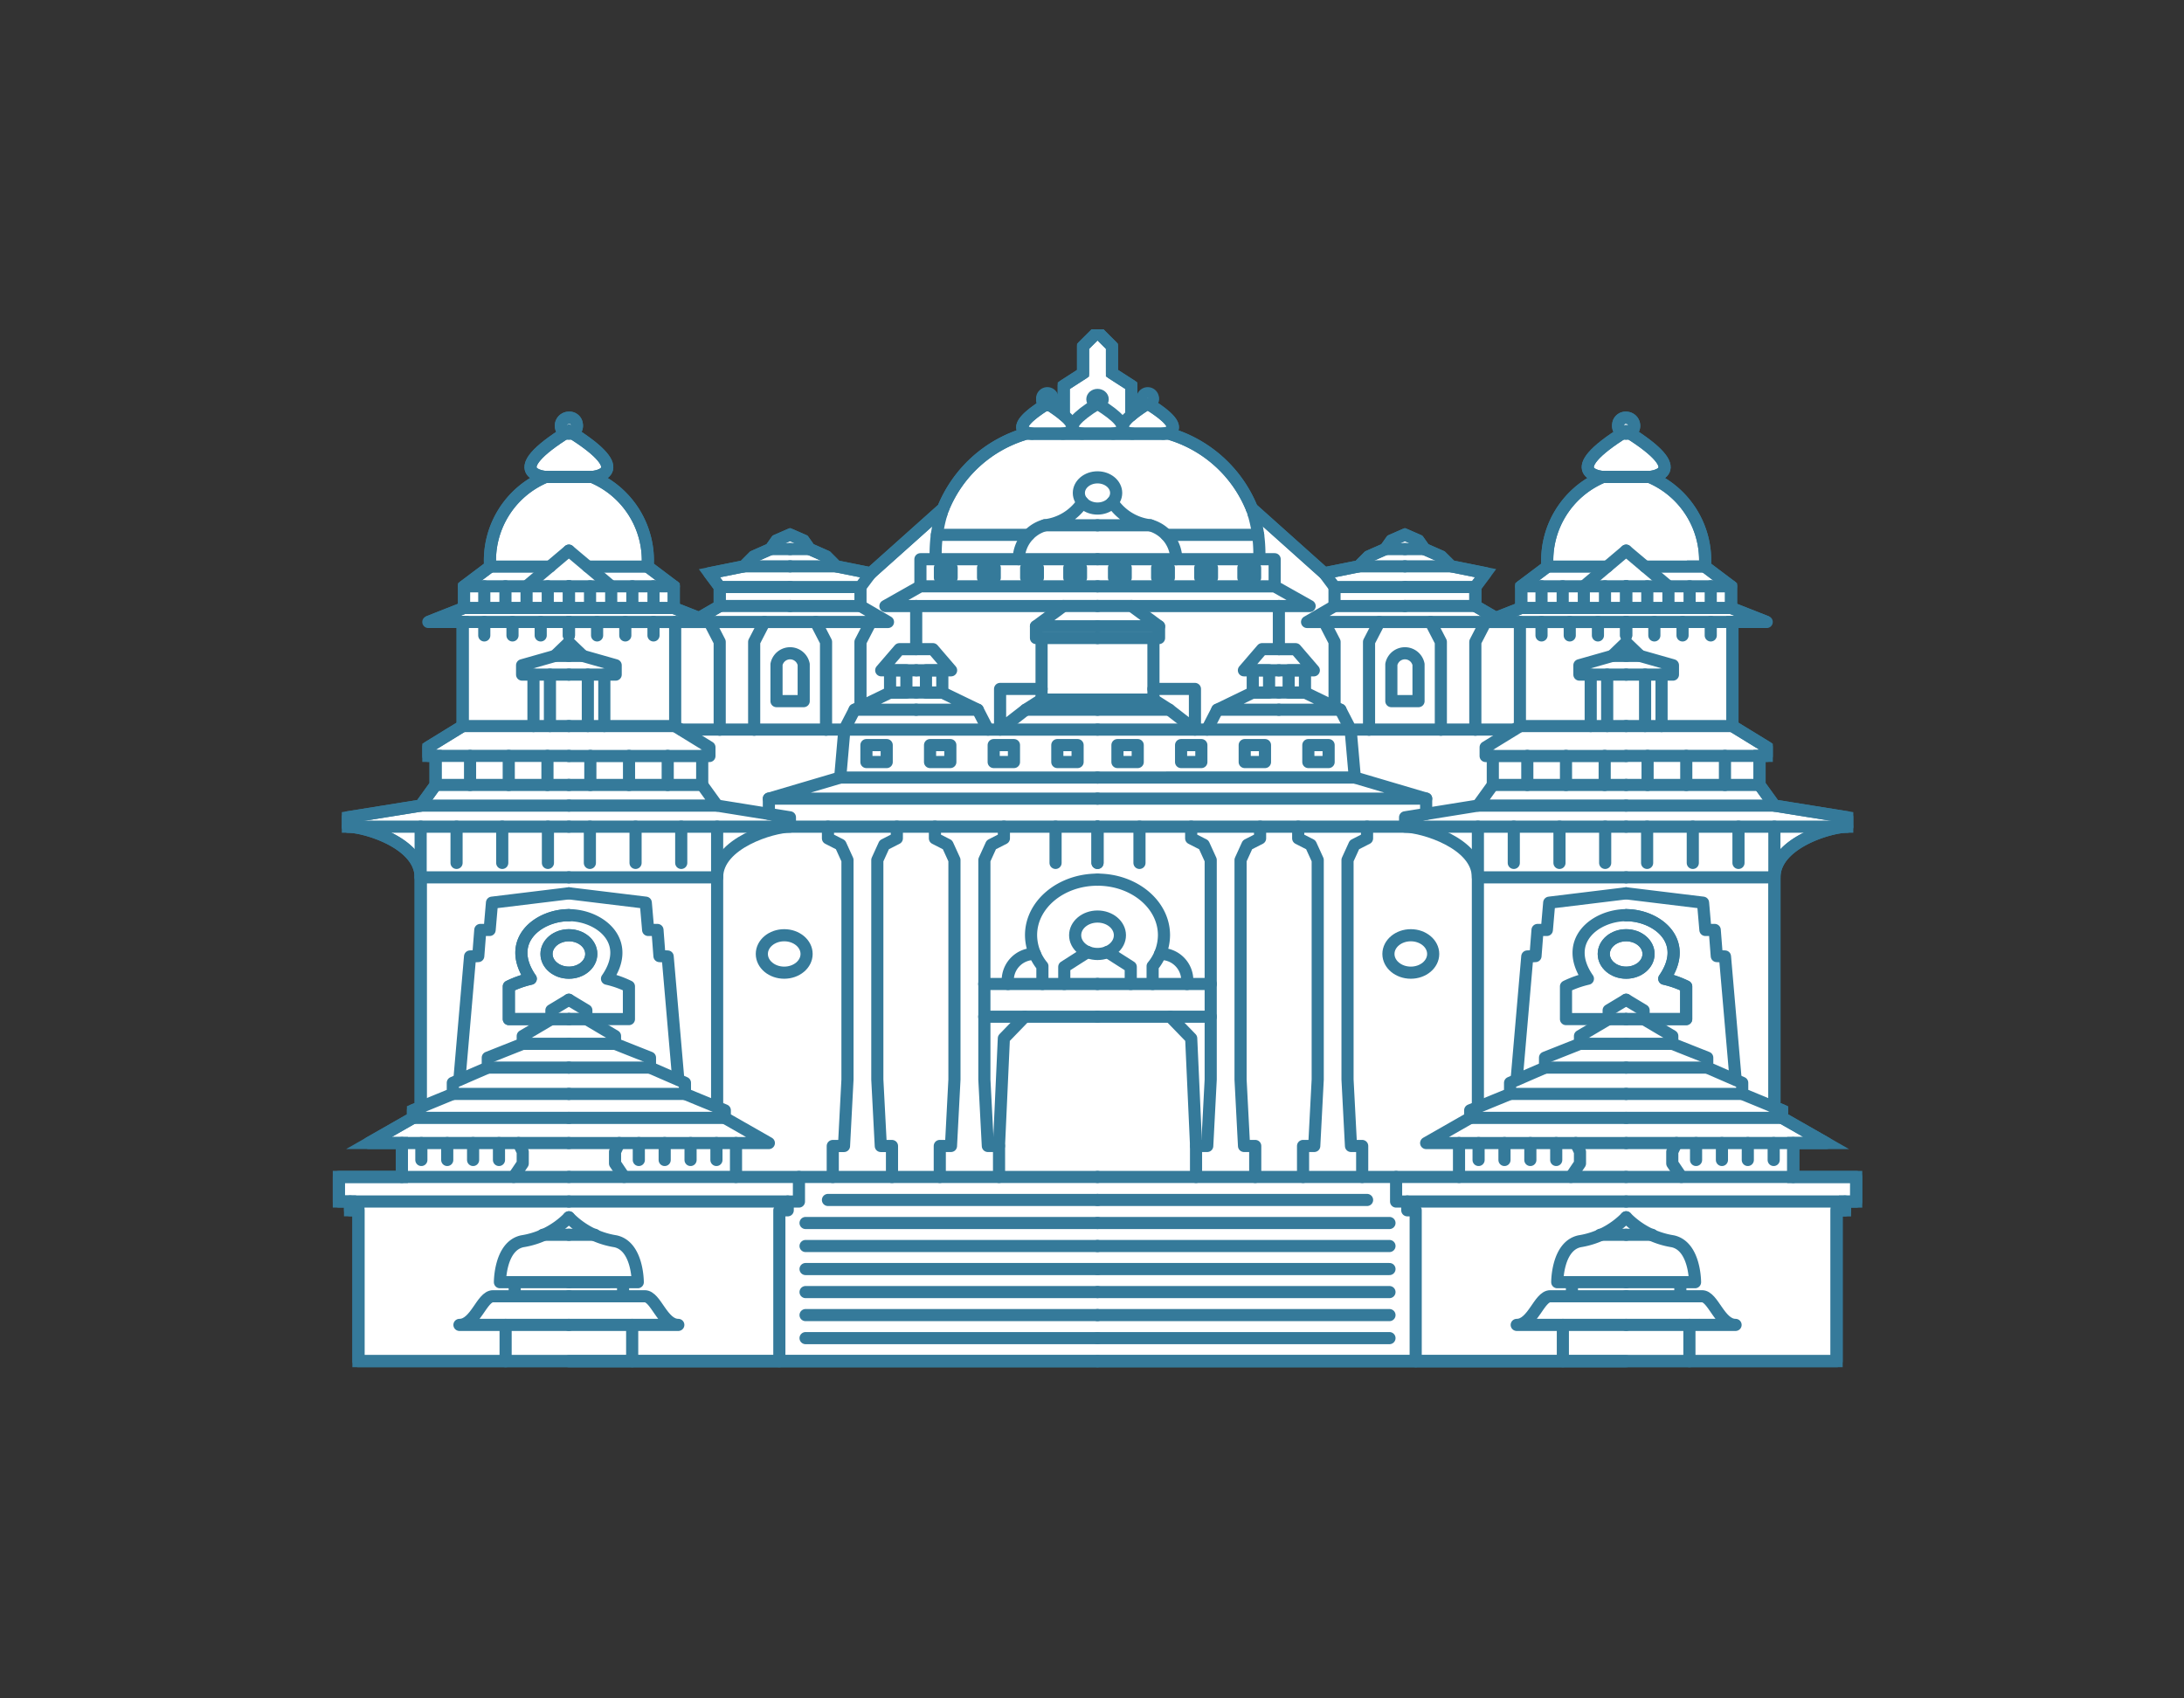 <svg xmlns="http://www.w3.org/2000/svg" xmlns:xlink="http://www.w3.org/1999/xlink" width="126" height="98" viewBox="0 0 126 98">
  <rect x="0" y="0" width="126" height="98" fill="#333333" stroke="none"/>
  <defs>
    <clipPath id="clip-path">
      <rect id="Rectangle_2665" data-name="Rectangle 2665" width="88.636" height="60" fill="none" stroke="#357a9a" stroke-width="0.7"/>
    </clipPath>
  </defs>
  <g id="mysore_city" transform="translate(-3012 373)">
    <rect id="Rectangle_3065" data-name="Rectangle 3065" width="126" height="98" transform="translate(3012 -373)" fill="#fff" opacity="0"/>
    <g id="Group_12443" data-name="Group 12443" transform="translate(2585.986 -8720.362)">
      <g id="Group_11089" data-name="Group 11089" transform="translate(445.014 8366.362)">
        <g id="Group_11088" data-name="Group 11088" clip-path="url(#clip-path)">
          <path id="Path_5259" data-name="Path 5259" d="M37.436,17.053a.464.464,0,1,1-.458-.383.425.425,0,0,1,.458.383" transform="translate(-23.158 -11.568)" fill="#fff" stroke="#357a9a" stroke-width="0.7"/>
          <path id="Path_5260" data-name="Path 5260" d="M35.288,21.824s2.656-.18-1.351-2.654c-4.007,2.474-1.351,2.654-1.351,2.654" transform="translate(-20.116 -13.303)" fill="#fff" stroke="#357a9a" stroke-width="0.7"/>
          <path id="Path_5261" data-name="Path 5261" d="M203.228,17.053a.464.464,0,1,0,.458-.382.425.425,0,0,0-.458.383" transform="translate(-128.869 -11.568)" fill="#fff" stroke="#357a9a" stroke-width="0.7"/>
          <path id="Path_5262" data-name="Path 5262" d="M200.644,19.17c-4.007,2.474-1.351,2.654-1.351,2.654H202s2.659-.18-1.351-2.654" transform="translate(-125.828 -13.303)" fill="#fff" stroke="#357a9a" stroke-width="0.7"/>
          <path id="Path_5263" data-name="Path 5263" d="M85.408,62.572V60.615h1.9l-2.541-1.451v-.438l-.444-.183V45.284c0-1.977,3.2-2.924,4.2-2.924V41.82l-4.2-.675-.86-1.192V38.277h.417v-.506L81.9,36.556V30.549h1.977l-2.057-.81V28.49l-1.506-1.136a5.227,5.227,0,0,0-3.194-5.174h-2.7a5.227,5.227,0,0,0-3.194,5.174L69.715,28.49v1.248l-1.464.576-1.185-.689v-1.1l.592-.793-1.99-.4L65.1,26.77l-.968-.427-.349-.495-.78-.341-.78.341-.35.495-.968.427-.565.568-1.99.4L54.172,24a7.392,7.392,0,0,0-4.788-4.319H41.153A7.392,7.392,0,0,0,36.365,24l-4.18,3.737-1.99-.4-.565-.568-.968-.428-.35-.495-.78-.341-.78.341-.349.495-.968.428-.565.568-1.99.4.592.793v1.1l-1.185.689-1.465-.576V28.49l-1.506-1.136a5.227,5.227,0,0,0-3.194-5.174h-2.7a5.227,5.227,0,0,0-3.193,5.175L8.721,28.49v1.248l-2.058.811H8.641v6.006L6.663,37.771v.506H7.08v1.676l-.86,1.192-4.2.675v.54c1,0,4.2.945,4.2,2.924V58.542l-.444.183v.438L3.235,60.614h1.9v1.957H1.5v1.418h.646v.506H2.63V73.2H87.91V64.5h.484v-.506h.646V62.572Z" transform="translate(-0.951 -13.66)" fill="#fff" stroke="#357a9a" stroke-width="0.7"/>
          <path id="Path_5264" data-name="Path 5264" d="M112.989,12.577a.3.3,0,1,0-.3.25.278.278,0,0,0,.3-.25" transform="translate(-71.269 -8.539)" fill="#fff" stroke="#357a9a" stroke-width="0.7"/>
          <path id="Path_5265" data-name="Path 5265" d="M128.819,12.578a.3.3,0,1,0-.3.25.278.278,0,0,0,.3-.25" transform="translate(-81.308 -8.539)" fill="#fff" stroke="#357a9a" stroke-width="0.7"/>
          <path id="Path_5266" data-name="Path 5266" d="M116.493,4.635a7.924,7.924,0,0,0-.942.662l-.006,0V3.6l-1.115-.718V1.332L113.6.5l-.836.832V2.886l-1.115.72V5.295h0a7.881,7.881,0,0,0-.942-.663c-2.621,1.619-.886,1.736-.886,1.736h7.565s1.737-.118-.886-1.736" transform="translate(-69.279 -0.347)" fill="#fff" stroke="#357a9a" stroke-width="0.7"/>
          <line id="Line_2722" data-name="Line 2722" x2="6.132" transform="translate(7.688 16.889)" fill="none" stroke="#357a9a" stroke-linecap="round" stroke-linejoin="round" stroke-width="0.7"/>
          <line id="Line_2723" data-name="Line 2723" x1="6.051" transform="translate(7.77 16.08)" fill="none" stroke="#357a9a" stroke-linecap="round" stroke-linejoin="round" stroke-width="0.7"/>
          <line id="Line_2724" data-name="Line 2724" x2="7.69" transform="translate(6.132 24.617)" fill="none" stroke="#357a9a" stroke-linecap="round" stroke-linejoin="round" stroke-width="0.7"/>
          <line id="Line_2725" data-name="Line 2725" x2="6.132" transform="translate(7.689 22.896)" fill="none" stroke="#357a9a" stroke-linecap="round" stroke-linejoin="round" stroke-width="0.7"/>
          <path id="Path_5267" data-name="Path 5267" d="M33.09,62.661h-2.7v-.54l1.9-.54h.807" transform="translate(-19.269 -42.735)" fill="none" stroke="#357a9a" stroke-linecap="round" stroke-linejoin="round" stroke-width="0.7"/>
          <line id="Line_2726" data-name="Line 2726" y1="0.776" x2="0.807" transform="translate(13.014 18.07)" fill="none" stroke="#357a9a" stroke-linecap="round" stroke-linejoin="round" stroke-width="0.7"/>
          <line id="Line_2727" data-name="Line 2727" y1="0.776" transform="translate(8.939 16.889)" fill="none" stroke="#357a9a" stroke-linecap="round" stroke-linejoin="round" stroke-width="0.7"/>
          <line id="Line_2728" data-name="Line 2728" y1="0.776" transform="translate(10.567 16.889)" fill="none" stroke="#357a9a" stroke-linecap="round" stroke-linejoin="round" stroke-width="0.7"/>
          <line id="Line_2729" data-name="Line 2729" y1="0.776" transform="translate(12.194 16.889)" fill="none" stroke="#357a9a" stroke-linecap="round" stroke-linejoin="round" stroke-width="0.7"/>
          <line id="Line_2730" data-name="Line 2730" y1="0.776" transform="translate(13.821 16.889)" fill="none" stroke="#357a9a" stroke-linecap="round" stroke-linejoin="round" stroke-width="0.7"/>
          <line id="Line_2731" data-name="Line 2731" x2="6.051" transform="translate(7.77 14.831)" fill="none" stroke="#357a9a" stroke-linecap="round" stroke-linejoin="round" stroke-width="0.7"/>
          <line id="Line_2732" data-name="Line 2732" y2="1.248" transform="translate(8.939 14.831)" fill="none" stroke="#357a9a" stroke-linecap="round" stroke-linejoin="round" stroke-width="0.7"/>
          <line id="Line_2733" data-name="Line 2733" y2="1.248" transform="translate(10.16 14.831)" fill="none" stroke="#357a9a" stroke-linecap="round" stroke-linejoin="round" stroke-width="0.7"/>
          <path id="Path_5268" data-name="Path 5268" d="M31.1,45.042V43.794l2.441-2.058" transform="translate(-19.722 -28.963)" fill="none" stroke="#357a9a" stroke-linecap="round" stroke-linejoin="round" stroke-width="0.7"/>
          <line id="Line_2734" data-name="Line 2734" y2="1.248" transform="translate(12.601 14.831)" fill="none" stroke="#357a9a" stroke-linecap="round" stroke-linejoin="round" stroke-width="0.7"/>
          <line id="Line_2735" data-name="Line 2735" y2="1.248" transform="translate(13.821 14.831)" fill="none" stroke="#357a9a" stroke-linecap="round" stroke-linejoin="round" stroke-width="0.7"/>
          <line id="Line_2736" data-name="Line 2736" x2="3.451" transform="translate(9.276 13.695)" fill="none" stroke="#357a9a" stroke-linecap="round" stroke-linejoin="round" stroke-width="0.7"/>
          <path id="Path_5269" data-name="Path 5269" d="M37.436,17.053a.464.464,0,1,1-.458-.383A.425.425,0,0,1,37.436,17.053Z" transform="translate(-23.158 -11.568)" fill="none" stroke="#357a9a" stroke-linecap="round" stroke-linejoin="round" stroke-width="0.7"/>
          <line id="Line_2737" data-name="Line 2737" y2="2.969" transform="translate(11.777 19.926)" fill="none" stroke="#357a9a" stroke-linecap="round" stroke-linejoin="round" stroke-width="0.7"/>
          <line id="Line_2738" data-name="Line 2738" y2="2.969" transform="translate(12.727 19.926)" fill="none" stroke="#357a9a" stroke-linecap="round" stroke-linejoin="round" stroke-width="0.7"/>
          <line id="Line_2739" data-name="Line 2739" x2="7.692" transform="translate(6.13 26.293)" fill="none" stroke="#357a9a" stroke-linecap="round" stroke-linejoin="round" stroke-width="0.7"/>
          <line id="Line_2740" data-name="Line 2740" y1="1.676" transform="translate(8.119 24.617)" fill="none" stroke="#357a9a" stroke-linecap="round" stroke-linejoin="round" stroke-width="0.7"/>
          <line id="Line_2741" data-name="Line 2741" y1="1.676" transform="translate(10.351 24.617)" fill="none" stroke="#357a9a" stroke-linecap="round" stroke-linejoin="round" stroke-width="0.7"/>
          <line id="Line_2742" data-name="Line 2742" y1="1.676" transform="translate(12.584 24.617)" fill="none" stroke="#357a9a" stroke-linecap="round" stroke-linejoin="round" stroke-width="0.7"/>
          <line id="Line_2743" data-name="Line 2743" x2="8.552" transform="translate(5.268 27.485)" fill="none" stroke="#357a9a" stroke-linecap="round" stroke-linejoin="round" stroke-width="0.7"/>
          <line id="Line_2744" data-name="Line 2744" x2="12.748" transform="translate(1.073 28.7)" fill="none" stroke="#357a9a" stroke-linecap="round" stroke-linejoin="round" stroke-width="0.7"/>
          <line id="Line_2745" data-name="Line 2745" y2="2.924" transform="translate(5.268 28.7)" fill="none" stroke="#357a9a" stroke-linecap="round" stroke-linejoin="round" stroke-width="0.7"/>
          <line id="Line_2746" data-name="Line 2746" x2="8.552" transform="translate(5.268 31.624)" fill="none" stroke="#357a9a" stroke-linecap="round" stroke-linejoin="round" stroke-width="0.7"/>
          <line id="Line_2747" data-name="Line 2747" y2="2.092" transform="translate(7.34 28.7)" fill="none" stroke="#357a9a" stroke-linecap="round" stroke-linejoin="round" stroke-width="0.7"/>
          <line id="Line_2748" data-name="Line 2748" y2="2.092" transform="translate(9.975 28.7)" fill="none" stroke="#357a9a" stroke-linecap="round" stroke-linejoin="round" stroke-width="0.7"/>
          <line id="Line_2749" data-name="Line 2749" y2="2.092" transform="translate(12.611 28.7)" fill="none" stroke="#357a9a" stroke-linecap="round" stroke-linejoin="round" stroke-width="0.7"/>
          <path id="Path_5270" data-name="Path 5270" d="M26.831,106.345l-4.437.54-.136,1.574H21.72l-.118,1.507-.473.023-.614,7.1" transform="translate(-13.01 -73.799)" fill="none" stroke="#357a9a" stroke-linecap="round" stroke-linejoin="round" stroke-width="0.7"/>
          <line id="Line_2750" data-name="Line 2750" x2="9.639" transform="translate(4.182 46.955)" fill="none" stroke="#357a9a" stroke-linecap="round" stroke-linejoin="round" stroke-width="0.7"/>
          <path id="Path_5271" data-name="Path 5271" d="M22.952,126.412l-1.008.607v.506l-1.654.978v.45l-2.017.8v.574l-2.017.877v.641l-1.856.764" transform="translate(-9.132 -87.724)" fill="none" stroke="#357a9a" stroke-linecap="round" stroke-linejoin="round" stroke-width="0.7"/>
          <line id="Line_2751" data-name="Line 2751" x2="8.996" transform="translate(4.825 45.504)" fill="none" stroke="#357a9a" stroke-linecap="round" stroke-linejoin="round" stroke-width="0.7"/>
          <line id="Line_2752" data-name="Line 2752" x2="6.697" transform="translate(7.124 44.12)" fill="none" stroke="#357a9a" stroke-linecap="round" stroke-linejoin="round" stroke-width="0.7"/>
          <line id="Line_2753" data-name="Line 2753" x2="4.679" transform="translate(9.141 42.602)" fill="none" stroke="#357a9a" stroke-linecap="round" stroke-linejoin="round" stroke-width="0.7"/>
          <line id="Line_2754" data-name="Line 2754" x2="2.662" transform="translate(11.159 41.23)" fill="none" stroke="#357a9a" stroke-linecap="round" stroke-linejoin="round" stroke-width="0.7"/>
          <line id="Line_2755" data-name="Line 2755" x2="9.642" transform="translate(4.18 48.912)" fill="none" stroke="#357a9a" stroke-linecap="round" stroke-linejoin="round" stroke-width="0.7"/>
          <path id="Path_5272" data-name="Path 5272" d="M29.346,153.424l.242.506v.675l-.524.776" transform="translate(-18.43 -106.47)" fill="none" stroke="#357a9a" stroke-linecap="round" stroke-linejoin="round" stroke-width="0.7"/>
          <line id="Line_2756" data-name="Line 2756" y2="0.978" transform="translate(5.309 46.955)" fill="none" stroke="#357a9a" stroke-linecap="round" stroke-linejoin="round" stroke-width="0.7"/>
          <line id="Line_2757" data-name="Line 2757" y2="0.978" transform="translate(6.802 46.955)" fill="none" stroke="#357a9a" stroke-linecap="round" stroke-linejoin="round" stroke-width="0.7"/>
          <line id="Line_2758" data-name="Line 2758" y2="0.978" transform="translate(8.294 46.955)" fill="none" stroke="#357a9a" stroke-linecap="round" stroke-linejoin="round" stroke-width="0.7"/>
          <line id="Line_2759" data-name="Line 2759" y2="0.978" transform="translate(9.787 46.955)" fill="none" stroke="#357a9a" stroke-linecap="round" stroke-linejoin="round" stroke-width="0.7"/>
          <line id="Line_2760" data-name="Line 2760" x2="12.627" transform="translate(1.195 50.329)" fill="none" stroke="#357a9a" stroke-linecap="round" stroke-linejoin="round" stroke-width="0.7"/>
          <path id="Path_5273" data-name="Path 5273" d="M37.774,167.427a4.823,4.823,0,0,0,2.683,1.383c1.3.278,1.291,2.362,1.291,2.362H37.774" transform="translate(-23.954 -116.187)" fill="none" stroke="#357a9a" stroke-linecap="round" stroke-linejoin="round" stroke-width="0.7"/>
          <line id="Line_2761" data-name="Line 2761" x1="1.492" transform="translate(13.821 52.248)" fill="none" stroke="#357a9a" stroke-linecap="round" stroke-linejoin="round" stroke-width="0.7"/>
          <line id="Line_2762" data-name="Line 2762" y2="0.81" transform="translate(16.947 54.986)" fill="none" stroke="#357a9a" stroke-linecap="round" stroke-linejoin="round" stroke-width="0.7"/>
          <path id="Path_5274" data-name="Path 5274" d="M37.774,182.312h4.377c.646,0,1.008,1.653,1.936,1.653H37.774" transform="translate(-23.954 -126.516)" fill="none" stroke="#357a9a" stroke-linecap="round" stroke-linejoin="round" stroke-width="0.7"/>
          <line id="Line_2763" data-name="Line 2763" y2="2.092" transform="translate(17.472 57.449)" fill="none" stroke="#357a9a" stroke-linecap="round" stroke-linejoin="round" stroke-width="0.7"/>
          <path id="Path_5275" data-name="Path 5275" d="M30.888,167.427A4.823,4.823,0,0,1,28.2,168.81c-1.3.278-1.291,2.362-1.291,2.362h3.974" transform="translate(-17.066 -116.187)" fill="none" stroke="#357a9a" stroke-linecap="round" stroke-linejoin="round" stroke-width="0.7"/>
          <line id="Line_2764" data-name="Line 2764" x2="1.492" transform="translate(12.328 52.248)" fill="none" stroke="#357a9a" stroke-linecap="round" stroke-linejoin="round" stroke-width="0.7"/>
          <line id="Line_2765" data-name="Line 2765" y2="0.81" transform="translate(10.694 54.986)" fill="none" stroke="#357a9a" stroke-linecap="round" stroke-linejoin="round" stroke-width="0.7"/>
          <path id="Path_5276" data-name="Path 5276" d="M26.832,182.312H22.454c-.646,0-1.008,1.653-1.936,1.653h6.313" transform="translate(-13.011 -126.516)" fill="none" stroke="#357a9a" stroke-linecap="round" stroke-linejoin="round" stroke-width="0.7"/>
          <line id="Line_2766" data-name="Line 2766" y2="2.092" transform="translate(10.17 57.449)" fill="none" stroke="#357a9a" stroke-linecap="round" stroke-linejoin="round" stroke-width="0.7"/>
          <path id="Path_5277" data-name="Path 5277" d="M37.774,126.412l1.008.607v.506l1.654.978v.45l2.017.8v.574l2.017.877v.641l2.3.945v.439l2.541,1.451H37.774" transform="translate(-23.954 -87.724)" fill="none" stroke="#357a9a" stroke-linecap="round" stroke-linejoin="round" stroke-width="0.7"/>
          <line id="Line_2767" data-name="Line 2767" x1="8.996" transform="translate(13.821 45.504)" fill="none" stroke="#357a9a" stroke-linecap="round" stroke-linejoin="round" stroke-width="0.7"/>
          <line id="Line_2768" data-name="Line 2768" x1="6.696" transform="translate(13.821 44.12)" fill="none" stroke="#357a9a" stroke-linecap="round" stroke-linejoin="round" stroke-width="0.7"/>
          <line id="Line_2769" data-name="Line 2769" x1="4.679" transform="translate(13.82 42.602)" fill="none" stroke="#357a9a" stroke-linecap="round" stroke-linejoin="round" stroke-width="0.7"/>
          <line id="Line_2770" data-name="Line 2770" x1="2.662" transform="translate(13.821 41.23)" fill="none" stroke="#357a9a" stroke-linecap="round" stroke-linejoin="round" stroke-width="0.7"/>
          <line id="Line_2771" data-name="Line 2771" x1="1.008" transform="translate(13.821 39.801)" fill="none" stroke="#357a9a" stroke-linecap="round" stroke-linejoin="round" stroke-width="0.7"/>
          <path id="Path_5278" data-name="Path 5278" d="M47.416,153.424v1.957H37.774" transform="translate(-23.954 -106.47)" fill="none" stroke="#357a9a" stroke-linecap="round" stroke-linejoin="round" stroke-width="0.7"/>
          <path id="Path_5279" data-name="Path 5279" d="M45.293,153.424l-.242.506v.675l.524.776" transform="translate(-28.568 -106.47)" fill="none" stroke="#357a9a" stroke-linecap="round" stroke-linejoin="round" stroke-width="0.7"/>
          <line id="Line_2772" data-name="Line 2772" y2="0.978" transform="translate(22.333 46.955)" fill="none" stroke="#357a9a" stroke-linecap="round" stroke-linejoin="round" stroke-width="0.7"/>
          <line id="Line_2773" data-name="Line 2773" y2="0.978" transform="translate(20.84 46.955)" fill="none" stroke="#357a9a" stroke-linecap="round" stroke-linejoin="round" stroke-width="0.7"/>
          <line id="Line_2774" data-name="Line 2774" y2="0.978" transform="translate(19.347 46.955)" fill="none" stroke="#357a9a" stroke-linecap="round" stroke-linejoin="round" stroke-width="0.7"/>
          <line id="Line_2775" data-name="Line 2775" y2="0.978" transform="translate(17.855 46.955)" fill="none" stroke="#357a9a" stroke-linecap="round" stroke-linejoin="round" stroke-width="0.7"/>
          <path id="Path_5280" data-name="Path 5280" d="M47.416,159.819h3.631v1.419H50.4v.506h-.484v8.705H37.774" transform="translate(-23.954 -110.907)" fill="none" stroke="#357a9a" stroke-linecap="round" stroke-linejoin="round" stroke-width="0.7"/>
          <line id="Line_2776" data-name="Line 2776" x1="12.627" transform="translate(13.821 50.329)" fill="none" stroke="#357a9a" stroke-linecap="round" stroke-linejoin="round" stroke-width="0.7"/>
          <path id="Path_5281" data-name="Path 5281" d="M31.761,110.462c-1.748,0-3.712,1.484-2.2,3.667a5.832,5.832,0,0,0-1.264.446v1.883h3.469" transform="translate(-17.941 -76.655)" fill="none" stroke="#357a9a" stroke-linecap="round" stroke-linejoin="round" stroke-width="0.7"/>
          <ellipse id="Ellipse_145" data-name="Ellipse 145" cx="1.291" cy="1.08" rx="1.291" ry="1.08" transform="translate(12.53 34.965)" fill="none" stroke="#357a9a" stroke-linecap="round" stroke-linejoin="round" stroke-width="0.7"/>
          <path id="Path_5282" data-name="Path 5282" d="M31.761,110.462c-1.748,0-3.712,1.484-2.2,3.667a5.832,5.832,0,0,0-1.264.446v1.883h3.469" transform="translate(-17.941 -76.655)" fill="none" stroke="#357a9a" stroke-linecap="round" stroke-linejoin="round" stroke-width="0.7"/>
          <ellipse id="Ellipse_146" data-name="Ellipse 146" cx="1.291" cy="1.08" rx="1.291" ry="1.08" transform="translate(12.53 34.965)" fill="none" stroke="#357a9a" stroke-linecap="round" stroke-linejoin="round" stroke-width="0.7"/>
          <ellipse id="Ellipse_147" data-name="Ellipse 147" cx="1.291" cy="1.08" rx="1.291" ry="1.08" transform="translate(24.952 34.965)" fill="none" stroke="#357a9a" stroke-linecap="round" stroke-linejoin="round" stroke-width="0.7"/>
          <path id="Path_5283" data-name="Path 5283" d="M37.774,110.462c1.748,0,3.711,1.484,2.2,3.667a5.832,5.832,0,0,1,1.264.446v1.883H37.774" transform="translate(-23.954 -76.655)" fill="none" stroke="#357a9a" stroke-linecap="round" stroke-linejoin="round" stroke-width="0.7"/>
          <path id="Path_5284" data-name="Path 5284" d="M45.292,54.425l.592.233h-8.11" transform="translate(-23.954 -37.768)" fill="none" stroke="#357a9a" stroke-linecap="round" stroke-linejoin="round" stroke-width="0.7"/>
          <line id="Line_2777" data-name="Line 2777" x2="6.051" transform="translate(13.821 16.08)" fill="none" stroke="#357a9a" stroke-linecap="round" stroke-linejoin="round" stroke-width="0.7"/>
          <path id="Path_5285" data-name="Path 5285" d="M43.906,55.187V61.2l1.977,1.215v.506H37.774" transform="translate(-23.954 -38.297)" fill="none" stroke="#357a9a" stroke-linecap="round" stroke-linejoin="round" stroke-width="0.7"/>
          <line id="Line_2778" data-name="Line 2778" x1="6.132" transform="translate(13.821 22.896)" fill="none" stroke="#357a9a" stroke-linecap="round" stroke-linejoin="round" stroke-width="0.7"/>
          <path id="Path_5286" data-name="Path 5286" d="M37.774,62.661h2.7v-.54l-1.9-.54h-.807" transform="translate(-23.954 -42.735)" fill="none" stroke="#357a9a" stroke-linecap="round" stroke-linejoin="round" stroke-width="0.7"/>
          <line id="Line_2779" data-name="Line 2779" x1="0.807" y1="0.776" transform="translate(13.821 18.07)" fill="none" stroke="#357a9a" stroke-linecap="round" stroke-linejoin="round" stroke-width="0.7"/>
          <line id="Line_2780" data-name="Line 2780" y1="0.776" transform="translate(18.702 16.889)" fill="none" stroke="#357a9a" stroke-linecap="round" stroke-linejoin="round" stroke-width="0.7"/>
          <line id="Line_2781" data-name="Line 2781" y1="0.776" transform="translate(17.075 16.889)" fill="none" stroke="#357a9a" stroke-linecap="round" stroke-linejoin="round" stroke-width="0.7"/>
          <line id="Line_2782" data-name="Line 2782" y1="0.776" transform="translate(15.448 16.889)" fill="none" stroke="#357a9a" stroke-linecap="round" stroke-linejoin="round" stroke-width="0.7"/>
          <line id="Line_2783" data-name="Line 2783" y1="0.776" transform="translate(13.821 16.889)" fill="none" stroke="#357a9a" stroke-linecap="round" stroke-linejoin="round" stroke-width="0.7"/>
          <line id="Line_2784" data-name="Line 2784" x1="6.051" transform="translate(13.821 14.831)" fill="none" stroke="#357a9a" stroke-linecap="round" stroke-linejoin="round" stroke-width="0.7"/>
          <line id="Line_2785" data-name="Line 2785" y2="1.248" transform="translate(18.702 14.831)" fill="none" stroke="#357a9a" stroke-linecap="round" stroke-linejoin="round" stroke-width="0.7"/>
          <line id="Line_2786" data-name="Line 2786" y2="1.248" transform="translate(17.482 14.831)" fill="none" stroke="#357a9a" stroke-linecap="round" stroke-linejoin="round" stroke-width="0.7"/>
          <path id="Path_5287" data-name="Path 5287" d="M40.215,45.042V43.794l-2.441-2.058" transform="translate(-23.953 -28.963)" fill="none" stroke="#357a9a" stroke-linecap="round" stroke-linejoin="round" stroke-width="0.7"/>
          <line id="Line_2787" data-name="Line 2787" y2="1.248" transform="translate(15.041 14.831)" fill="none" stroke="#357a9a" stroke-linecap="round" stroke-linejoin="round" stroke-width="0.7"/>
          <line id="Line_2788" data-name="Line 2788" y2="1.248" transform="translate(13.821 14.831)" fill="none" stroke="#357a9a" stroke-linecap="round" stroke-linejoin="round" stroke-width="0.7"/>
          <line id="Line_2789" data-name="Line 2789" x1="3.451" transform="translate(14.915 13.695)" fill="none" stroke="#357a9a" stroke-linecap="round" stroke-linejoin="round" stroke-width="0.7"/>
          <path id="Path_5288" data-name="Path 5288" d="M35.288,21.824s2.656-.18-1.351-2.654c-4.007,2.474-1.351,2.654-1.351,2.654" transform="translate(-20.116 -13.303)" fill="none" stroke="#357a9a" stroke-linecap="round" stroke-linejoin="round" stroke-width="0.7"/>
          <path id="Path_5289" data-name="Path 5289" d="M117.737,15.747s-1.737-.118.886-1.736" transform="translate(-74.301 -9.723)" fill="none" stroke="#357a9a" stroke-linecap="round" stroke-linejoin="round" stroke-width="0.7"/>
          <ellipse id="Ellipse_148" data-name="Ellipse 148" cx="0.299" cy="0.25" rx="0.299" ry="0.25" transform="translate(44.02 3.788)" fill="none" stroke="#357a9a" stroke-linecap="round" stroke-linejoin="round" stroke-width="0.7"/>
          <path id="Path_5290" data-name="Path 5290" d="M122.009,15.747s1.737-.118-.886-1.736" transform="translate(-76.808 -9.723)" fill="none" stroke="#357a9a" stroke-linecap="round" stroke-linejoin="round" stroke-width="0.7"/>
          <path id="Path_5291" data-name="Path 5291" d="M112.989,12.627a.3.3,0,1,1-.3-.25.278.278,0,0,1,.3.25Z" transform="translate(-71.269 -8.588)" fill="none" stroke="#357a9a" stroke-linecap="round" stroke-linejoin="round" stroke-width="0.7"/>
          <path id="Path_5292" data-name="Path 5292" d="M111.585,15.747s.55-.038.564-.358c.011-.25-.3-.67-1.448-1.379-2.62,1.619-.886,1.736-.886,1.736" transform="translate(-69.279 -9.723)" fill="none" stroke="#357a9a" stroke-linecap="round" stroke-linejoin="round" stroke-width="0.7"/>
          <line id="Line_2790" data-name="Line 2790" y2="2.969" transform="translate(15.865 19.926)" fill="none" stroke="#357a9a" stroke-linecap="round" stroke-linejoin="round" stroke-width="0.7"/>
          <line id="Line_2791" data-name="Line 2791" y2="2.969" transform="translate(14.914 19.926)" fill="none" stroke="#357a9a" stroke-linecap="round" stroke-linejoin="round" stroke-width="0.7"/>
          <path id="Path_5293" data-name="Path 5293" d="M45.466,80.435v1.676H37.774" transform="translate(-23.954 -55.819)" fill="none" stroke="#357a9a" stroke-linecap="round" stroke-linejoin="round" stroke-width="0.7"/>
          <line id="Line_2792" data-name="Line 2792" y1="1.676" transform="translate(19.522 24.617)" fill="none" stroke="#357a9a" stroke-linecap="round" stroke-linejoin="round" stroke-width="0.7"/>
          <line id="Line_2793" data-name="Line 2793" y1="1.676" transform="translate(17.29 24.617)" fill="none" stroke="#357a9a" stroke-linecap="round" stroke-linejoin="round" stroke-width="0.7"/>
          <line id="Line_2794" data-name="Line 2794" y1="1.676" transform="translate(15.058 24.617)" fill="none" stroke="#357a9a" stroke-linecap="round" stroke-linejoin="round" stroke-width="0.7"/>
          <path id="Path_5294" data-name="Path 5294" d="M45.466,85.911l.86,1.192H37.774" transform="translate(-23.954 -59.619)" fill="none" stroke="#357a9a" stroke-linecap="round" stroke-linejoin="round" stroke-width="0.7"/>
          <path id="Path_5295" data-name="Path 5295" d="M46.325,89.807l4.2.675v.54H37.77" transform="translate(-23.952 -62.322)" fill="none" stroke="#357a9a" stroke-linecap="round" stroke-linejoin="round" stroke-width="0.7"/>
          <line id="Line_2795" data-name="Line 2795" y2="16.183" transform="translate(22.373 28.7)" fill="none" stroke="#357a9a" stroke-linecap="round" stroke-linejoin="round" stroke-width="0.7"/>
          <path id="Path_5296" data-name="Path 5296" d="M37.774,96.7h8.552c0-1.977,3.2-2.924,4.2-2.924H68.269" transform="translate(-23.954 -65.076)" fill="none" stroke="#357a9a" stroke-linecap="round" stroke-linejoin="round" stroke-width="0.7"/>
          <line id="Line_2796" data-name="Line 2796" y2="2.092" transform="translate(20.302 28.7)" fill="none" stroke="#357a9a" stroke-linecap="round" stroke-linejoin="round" stroke-width="0.7"/>
          <line id="Line_2797" data-name="Line 2797" y2="2.092" transform="translate(17.667 28.7)" fill="none" stroke="#357a9a" stroke-linecap="round" stroke-linejoin="round" stroke-width="0.7"/>
          <line id="Line_2798" data-name="Line 2798" y2="2.092" transform="translate(15.031 28.7)" fill="none" stroke="#357a9a" stroke-linecap="round" stroke-linejoin="round" stroke-width="0.7"/>
          <line id="Line_2799" data-name="Line 2799" y2="2.092" transform="translate(41.898 28.7)" fill="none" stroke="#357a9a" stroke-linecap="round" stroke-linejoin="round" stroke-width="0.7"/>
          <line id="Line_2800" data-name="Line 2800" y2="2.092" transform="translate(44.318 28.7)" fill="none" stroke="#357a9a" stroke-linecap="round" stroke-linejoin="round" stroke-width="0.7"/>
          <path id="Path_5297" data-name="Path 5297" d="M37.774,106.345l4.437.54.136,1.574h.538L43,109.967l.473.023.614,7.1" transform="translate(-23.954 -73.799)" fill="none" stroke="#357a9a" stroke-linecap="round" stroke-linejoin="round" stroke-width="0.7"/>
          <path id="Path_5298" data-name="Path 5298" d="M88.267,85.733H69.308l4.115-1.215H88.267" transform="translate(-43.949 -58.651)" fill="none" stroke="#357a9a" stroke-linecap="round" stroke-linejoin="round" stroke-width="0.7"/>
          <path id="Path_5299" data-name="Path 5299" d="M80.553,78.241l.242-2.767H95.4" transform="translate(-51.08 -52.375)" fill="none" stroke="#357a9a" stroke-linecap="round" stroke-linejoin="round" stroke-width="0.7"/>
          <rect id="Rectangle_2645" data-name="Rectangle 2645" width="1.17" height="0.978" transform="translate(30.986 23.993)" fill="none" stroke="#357a9a" stroke-linecap="round" stroke-linejoin="round" stroke-width="0.7"/>
          <rect id="Rectangle_2646" data-name="Rectangle 2646" width="0.676" height="0.566" transform="translate(35.226 13.767)" fill="none" stroke="#357a9a" stroke-linecap="round" stroke-linejoin="round" stroke-width="0.7"/>
          <rect id="Rectangle_2647" data-name="Rectangle 2647" width="0.676" height="0.566" transform="translate(37.714 13.767)" fill="none" stroke="#357a9a" stroke-linecap="round" stroke-linejoin="round" stroke-width="0.7"/>
          <rect id="Rectangle_2648" data-name="Rectangle 2648" width="0.676" height="0.566" transform="translate(40.202 13.767)" fill="none" stroke="#357a9a" stroke-linecap="round" stroke-linejoin="round" stroke-width="0.7"/>
          <rect id="Rectangle_2649" data-name="Rectangle 2649" width="0.676" height="0.566" transform="translate(42.69 13.767)" fill="none" stroke="#357a9a" stroke-linecap="round" stroke-linejoin="round" stroke-width="0.7"/>
          <rect id="Rectangle_2650" data-name="Rectangle 2650" width="1.17" height="0.978" transform="translate(34.657 23.993)" fill="none" stroke="#357a9a" stroke-linecap="round" stroke-linejoin="round" stroke-width="0.7"/>
          <rect id="Rectangle_2651" data-name="Rectangle 2651" width="1.17" height="0.978" transform="translate(38.328 23.993)" fill="none" stroke="#357a9a" stroke-linecap="round" stroke-linejoin="round" stroke-width="0.7"/>
          <rect id="Rectangle_2652" data-name="Rectangle 2652" width="1.17" height="0.978" transform="translate(41.999 23.993)" fill="none" stroke="#357a9a" stroke-linecap="round" stroke-linejoin="round" stroke-width="0.7"/>
          <line id="Line_2801" data-name="Line 2801" y2="0.885" transform="translate(25.358 27.08)" fill="none" stroke="#357a9a" stroke-linecap="round" stroke-linejoin="round" stroke-width="0.7"/>
          <path id="Path_5300" data-name="Path 5300" d="M104.4,93.776v.675l-.726.371-.4.878v12.668l.2,3.832h.646v1.788" transform="translate(-65.483 -65.076)" fill="none" stroke="#357a9a" stroke-linecap="round" stroke-linejoin="round" stroke-width="0.7"/>
          <path id="Path_5301" data-name="Path 5301" d="M95.492,93.776v.675l.726.371.4.878v12.668l-.2,3.832h-.646v1.788" transform="translate(-60.554 -65.076)" fill="none" stroke="#357a9a" stroke-linecap="round" stroke-linejoin="round" stroke-width="0.7"/>
          <path id="Path_5302" data-name="Path 5302" d="M87.528,93.776v.675l-.726.371-.4.88V108.37l.2,3.832h.646v1.788" transform="translate(-54.787 -65.076)" fill="none" stroke="#357a9a" stroke-linecap="round" stroke-linejoin="round" stroke-width="0.7"/>
          <path id="Path_5303" data-name="Path 5303" d="M78.623,93.776v.675l.726.371.4.88V108.37l-.2,3.832H78.9v1.788" transform="translate(-49.856 -65.076)" fill="none" stroke="#357a9a" stroke-linecap="round" stroke-linejoin="round" stroke-width="0.7"/>
          <line id="Line_2802" data-name="Line 2802" x2="17.225" transform="translate(27.093 48.912)" fill="none" stroke="#357a9a" stroke-linecap="round" stroke-linejoin="round" stroke-width="0.7"/>
          <line id="Line_2803" data-name="Line 2803" x2="6.535" transform="translate(37.783 39.666)" fill="none" stroke="#357a9a" stroke-linecap="round" stroke-linejoin="round" stroke-width="0.7"/>
          <line id="Line_2804" data-name="Line 2804" x1="6.535" transform="translate(37.783 37.777)" fill="none" stroke="#357a9a" stroke-linecap="round" stroke-linejoin="round" stroke-width="0.7"/>
          <ellipse id="Ellipse_149" data-name="Ellipse 149" cx="1.291" cy="1.08" rx="1.291" ry="1.08" transform="translate(43.028 33.886)" fill="none" stroke="#357a9a" stroke-linecap="round" stroke-linejoin="round" stroke-width="0.7"/>
          <path id="Path_5304" data-name="Path 5304" d="M114.482,103.768c-2.118,0-3.835,1.436-3.835,3.2a2.841,2.841,0,0,0,.655,1.793v1.024" transform="translate(-70.163 -72.01)" fill="none" stroke="#357a9a" stroke-linecap="round" stroke-linejoin="round" stroke-width="0.7"/>
          <path id="Path_5305" data-name="Path 5305" d="M117.233,117.409l-1.346.859v.985" transform="translate(-73.487 -81.477)" fill="none" stroke="#357a9a" stroke-linecap="round" stroke-linejoin="round" stroke-width="0.7"/>
          <path id="Path_5306" data-name="Path 5306" d="M108.547,117.777a1.522,1.522,0,0,0-1.554,1.732" transform="translate(-67.839 -81.732)" fill="none" stroke="#357a9a" stroke-linecap="round" stroke-linejoin="round" stroke-width="0.7"/>
          <path id="Path_5307" data-name="Path 5307" d="M107.075,129.609l-1.207,1.248-.282,6.209" transform="translate(-66.953 -89.943)" fill="none" stroke="#357a9a" stroke-linecap="round" stroke-linejoin="round" stroke-width="0.7"/>
          <line id="Line_2805" data-name="Line 2805" x1="15.552" transform="translate(28.767 50.24)" fill="none" stroke="#357a9a" stroke-linecap="round" stroke-linejoin="round" stroke-width="0.7"/>
          <line id="Line_2806" data-name="Line 2806" x1="16.844" transform="translate(27.475 51.569)" fill="none" stroke="#357a9a" stroke-linecap="round" stroke-linejoin="round" stroke-width="0.7"/>
          <line id="Line_2807" data-name="Line 2807" x1="16.844" transform="translate(27.475 52.897)" fill="none" stroke="#357a9a" stroke-linecap="round" stroke-linejoin="round" stroke-width="0.7"/>
          <line id="Line_2808" data-name="Line 2808" x1="16.844" transform="translate(27.475 54.226)" fill="none" stroke="#357a9a" stroke-linecap="round" stroke-linejoin="round" stroke-width="0.7"/>
          <line id="Line_2809" data-name="Line 2809" x1="16.844" transform="translate(27.475 55.555)" fill="none" stroke="#357a9a" stroke-linecap="round" stroke-linejoin="round" stroke-width="0.7"/>
          <line id="Line_2810" data-name="Line 2810" x1="16.844" transform="translate(27.475 56.883)" fill="none" stroke="#357a9a" stroke-linecap="round" stroke-linejoin="round" stroke-width="0.7"/>
          <line id="Line_2811" data-name="Line 2811" x1="16.844" transform="translate(27.475 58.212)" fill="none" stroke="#357a9a" stroke-linecap="round" stroke-linejoin="round" stroke-width="0.7"/>
          <line id="Line_2812" data-name="Line 2812" x1="18.355" transform="translate(25.964 59.541)" fill="none" stroke="#357a9a" stroke-linecap="round" stroke-linejoin="round" stroke-width="0.7"/>
          <path id="Path_5308" data-name="Path 5308" d="M89.039,60.314h-.968l-1.049,1.218h2.017" transform="translate(-55.182 -41.855)" fill="none" stroke="#357a9a" stroke-linecap="round" stroke-linejoin="round" stroke-width="0.7"/>
          <rect id="Rectangle_2653" data-name="Rectangle 2653" width="0.942" height="1.283" transform="translate(32.35 19.679)" fill="none" stroke="#357a9a" stroke-linecap="round" stroke-linejoin="round" stroke-width="0.7"/>
          <path id="Path_5309" data-name="Path 5309" d="M86.382,68.491H84.875l-2.045.99h3.55" transform="translate(-52.525 -47.53)" fill="none" stroke="#357a9a" stroke-linecap="round" stroke-linejoin="round" stroke-width="0.7"/>
          <path id="Path_5310" data-name="Path 5310" d="M65.493,71.725,64.9,72.872H55.489" transform="translate(-35.187 -49.774)" fill="none" stroke="#357a9a" stroke-linecap="round" stroke-linejoin="round" stroke-width="0.7"/>
          <rect id="Rectangle_2654" data-name="Rectangle 2654" width="0.942" height="1.283" transform="translate(34.422 19.679)" fill="none" stroke="#357a9a" stroke-linecap="round" stroke-linejoin="round" stroke-width="0.7"/>
          <path id="Path_5311" data-name="Path 5311" d="M92.535,68.491h1.506l2.045.99H92.535" transform="translate(-58.678 -47.53)" fill="none" stroke="#357a9a" stroke-linecap="round" stroke-linejoin="round" stroke-width="0.7"/>
          <line id="Line_2813" data-name="Line 2813" x2="0.592" y2="1.148" transform="translate(37.407 21.951)" fill="none" stroke="#357a9a" stroke-linecap="round" stroke-linejoin="round" stroke-width="0.7"/>
          <path id="Path_5312" data-name="Path 5312" d="M114.975,52.173h-1.964l-1.587,1.17h3.55" transform="translate(-70.657 -36.206)" fill="none" stroke="#357a9a" stroke-linecap="round" stroke-linejoin="round" stroke-width="0.7"/>
          <path id="Path_5313" data-name="Path 5313" d="M111.425,56v.675h3.55" transform="translate(-70.657 -38.86)" fill="none" stroke="#357a9a" stroke-linecap="round" stroke-linejoin="round" stroke-width="0.7"/>
          <path id="Path_5314" data-name="Path 5314" d="M115.535,61.754h-3.227V58.2" transform="translate(-71.217 -40.388)" fill="none" stroke="#357a9a" stroke-linecap="round" stroke-linejoin="round" stroke-width="0.7"/>
          <path id="Path_5315" data-name="Path 5315" d="M110.722,69.814l-.914.585h4.141" transform="translate(-69.631 -48.448)" fill="none" stroke="#357a9a" stroke-linecap="round" stroke-linejoin="round" stroke-width="0.7"/>
          <path id="Path_5316" data-name="Path 5316" d="M107.245,69.009l-1.48,1.147V67.811h2.394" transform="translate(-67.068 -47.058)" fill="none" stroke="#357a9a" stroke-linecap="round" stroke-linejoin="round" stroke-width="0.7"/>
          <path id="Path_5317" data-name="Path 5317" d="M97.957,49.6H87.684L89.7,48.461h10.22" transform="translate(-55.602 -33.63)" fill="none" stroke="#357a9a" stroke-linecap="round" stroke-linejoin="round" stroke-width="0.7"/>
          <path id="Path_5318" data-name="Path 5318" d="M92.535,52.173v2.491H93.5l1.049,1.22H92.535" transform="translate(-58.678 -36.206)" fill="none" stroke="#357a9a" stroke-linecap="round" stroke-linejoin="round" stroke-width="0.7"/>
          <path id="Path_5319" data-name="Path 5319" d="M93.2,44.916V43.353h10.22" transform="translate(-59.099 -30.085)" fill="none" stroke="#357a9a" stroke-linecap="round" stroke-linejoin="round" stroke-width="0.7"/>
          <ellipse id="Ellipse_150" data-name="Ellipse 150" cx="1.076" cy="0.9" rx="1.076" ry="0.9" transform="translate(43.242 8.544)" fill="none" stroke="#357a9a" stroke-linecap="round" stroke-linejoin="round" stroke-width="0.7"/>
          <path id="Path_5320" data-name="Path 5320" d="M115,32.619a3.055,3.055,0,0,1-2.182,1.328h3.039" transform="translate(-71.541 -22.636)" fill="none" stroke="#357a9a" stroke-linecap="round" stroke-linejoin="round" stroke-width="0.7"/>
          <path id="Path_5321" data-name="Path 5321" d="M110.212,36.958a2.062,2.062,0,0,0-1.506,1.957" transform="translate(-68.933 -25.647)" fill="none" stroke="#357a9a" stroke-linecap="round" stroke-linejoin="round" stroke-width="0.7"/>
          <line id="Line_2814" data-name="Line 2814" x1="5.298" transform="translate(35.05 11.861)" fill="none" stroke="#357a9a" stroke-linecap="round" stroke-linejoin="round" stroke-width="0.7"/>
          <line id="Line_2815" data-name="Line 2815" x2="1.13" transform="translate(25.452 12.683)" fill="none" stroke="#357a9a" stroke-linecap="round" stroke-linejoin="round" stroke-width="0.7"/>
          <line id="Line_2816" data-name="Line 2816" x2="2.662" transform="translate(23.92 13.679)" fill="none" stroke="#357a9a" stroke-linecap="round" stroke-linejoin="round" stroke-width="0.7"/>
          <line id="Line_2817" data-name="Line 2817" x2="4.061" transform="translate(22.521 14.87)" fill="none" stroke="#357a9a" stroke-linecap="round" stroke-linejoin="round" stroke-width="0.7"/>
          <line id="Line_2818" data-name="Line 2818" x2="4.061" transform="translate(22.521 15.968)" fill="none" stroke="#357a9a" stroke-linecap="round" stroke-linejoin="round" stroke-width="0.7"/>
          <path id="Path_5322" data-name="Path 5322" d="M59.936,55.187l.592,1.147V61.4" transform="translate(-38.007 -38.297)" fill="none" stroke="#357a9a" stroke-linecap="round" stroke-linejoin="round" stroke-width="0.7"/>
          <path id="Path_5323" data-name="Path 5323" d="M67.582,55.187l-.592,1.147V61.4" transform="translate(-42.48 -38.297)" fill="none" stroke="#357a9a" stroke-linecap="round" stroke-linejoin="round" stroke-width="0.7"/>
          <line id="Line_2819" data-name="Line 2819" x1="1.13" transform="translate(26.582 12.683)" fill="none" stroke="#357a9a" stroke-linecap="round" stroke-linejoin="round" stroke-width="0.7"/>
          <line id="Line_2820" data-name="Line 2820" x1="2.662" transform="translate(26.582 13.679)" fill="none" stroke="#357a9a" stroke-linecap="round" stroke-linejoin="round" stroke-width="0.7"/>
          <path id="Path_5324" data-name="Path 5324" d="M77.3,46l-.592.793H72.652" transform="translate(-46.07 -31.921)" fill="none" stroke="#357a9a" stroke-linecap="round" stroke-linejoin="round" stroke-width="0.7"/>
          <path id="Path_5325" data-name="Path 5325" d="M76.713,48.59v1.1H72.652" transform="translate(-46.07 -33.719)" fill="none" stroke="#357a9a" stroke-linecap="round" stroke-linejoin="round" stroke-width="0.7"/>
          <path id="Path_5326" data-name="Path 5326" d="M68.65,52.173l1.587.923h-10.3" transform="translate(-38.007 -36.206)" fill="none" stroke="#357a9a" stroke-linecap="round" stroke-linejoin="round" stroke-width="0.7"/>
          <path id="Path_5327" data-name="Path 5327" d="M84.343,55.187l-.592,1.147v3.75" transform="translate(-53.108 -38.297)" fill="none" stroke="#357a9a" stroke-linecap="round" stroke-linejoin="round" stroke-width="0.7"/>
          <path id="Path_5328" data-name="Path 5328" d="M76.7,55.187l.592,1.147V61.4" transform="translate(-48.636 -38.297)" fill="none" stroke="#357a9a" stroke-linecap="round" stroke-linejoin="round" stroke-width="0.7"/>
          <path id="Path_5329" data-name="Path 5329" d="M70.511,61.7a.8.8,0,0,1,1.568,0V63.82H70.511Z" transform="translate(-44.712 -42.364)" fill="none" stroke="#357a9a" stroke-linecap="round" stroke-linejoin="round" stroke-width="0.7"/>
          <path id="Path_5330" data-name="Path 5330" d="M95.617,37.41a8.146,8.146,0,0,1,.325-2.621" transform="translate(-60.631 -24.142)" fill="none" stroke="#357a9a" stroke-linecap="round" stroke-linejoin="round" stroke-width="0.7"/>
          <path id="Path_5331" data-name="Path 5331" d="M96.511,34.106q.046-.149.1-.3" transform="translate(-61.2 -23.459)" fill="none" stroke="#357a9a" stroke-linecap="round" stroke-linejoin="round" stroke-width="0.7"/>
          <line id="Line_2821" data-name="Line 2821" x1="6.132" transform="translate(74.816 16.889)" fill="none" stroke="#357a9a" stroke-linecap="round" stroke-linejoin="round" stroke-width="0.7"/>
          <line id="Line_2822" data-name="Line 2822" x2="6.051" transform="translate(74.816 16.08)" fill="none" stroke="#357a9a" stroke-linecap="round" stroke-linejoin="round" stroke-width="0.7"/>
          <line id="Line_2823" data-name="Line 2823" x1="7.69" transform="translate(74.815 24.617)" fill="none" stroke="#357a9a" stroke-linecap="round" stroke-linejoin="round" stroke-width="0.7"/>
          <line id="Line_2824" data-name="Line 2824" x1="6.132" transform="translate(74.815 22.896)" fill="none" stroke="#357a9a" stroke-linecap="round" stroke-linejoin="round" stroke-width="0.7"/>
          <path id="Path_5332" data-name="Path 5332" d="M204.481,62.661h2.7v-.54l-1.9-.54h-.807" transform="translate(-129.665 -42.735)" fill="none" stroke="#357a9a" stroke-linecap="round" stroke-linejoin="round" stroke-width="0.7"/>
          <line id="Line_2825" data-name="Line 2825" x1="0.807" y1="0.776" transform="translate(74.816 18.07)" fill="none" stroke="#357a9a" stroke-linecap="round" stroke-linejoin="round" stroke-width="0.7"/>
          <line id="Line_2826" data-name="Line 2826" y1="0.776" transform="translate(79.697 16.889)" fill="none" stroke="#357a9a" stroke-linecap="round" stroke-linejoin="round" stroke-width="0.7"/>
          <line id="Line_2827" data-name="Line 2827" y1="0.776" transform="translate(78.07 16.889)" fill="none" stroke="#357a9a" stroke-linecap="round" stroke-linejoin="round" stroke-width="0.7"/>
          <line id="Line_2828" data-name="Line 2828" y1="0.776" transform="translate(76.443 16.889)" fill="none" stroke="#357a9a" stroke-linecap="round" stroke-linejoin="round" stroke-width="0.7"/>
          <line id="Line_2829" data-name="Line 2829" y1="0.776" transform="translate(74.816 16.889)" fill="none" stroke="#357a9a" stroke-linecap="round" stroke-linejoin="round" stroke-width="0.7"/>
          <line id="Line_2830" data-name="Line 2830" x1="6.051" transform="translate(74.816 14.831)" fill="none" stroke="#357a9a" stroke-linecap="round" stroke-linejoin="round" stroke-width="0.7"/>
          <line id="Line_2831" data-name="Line 2831" y2="1.248" transform="translate(79.697 14.831)" fill="none" stroke="#357a9a" stroke-linecap="round" stroke-linejoin="round" stroke-width="0.7"/>
          <line id="Line_2832" data-name="Line 2832" y2="1.248" transform="translate(78.477 14.831)" fill="none" stroke="#357a9a" stroke-linecap="round" stroke-linejoin="round" stroke-width="0.7"/>
          <path id="Path_5333" data-name="Path 5333" d="M206.921,45.042V43.794l-2.441-2.058" transform="translate(-129.665 -28.963)" fill="none" stroke="#357a9a" stroke-linecap="round" stroke-linejoin="round" stroke-width="0.7"/>
          <line id="Line_2833" data-name="Line 2833" y2="1.248" transform="translate(76.036 14.831)" fill="none" stroke="#357a9a" stroke-linecap="round" stroke-linejoin="round" stroke-width="0.7"/>
          <line id="Line_2834" data-name="Line 2834" y2="1.248" transform="translate(74.816 14.831)" fill="none" stroke="#357a9a" stroke-linecap="round" stroke-linejoin="round" stroke-width="0.7"/>
          <line id="Line_2835" data-name="Line 2835" x1="3.451" transform="translate(75.91 13.695)" fill="none" stroke="#357a9a" stroke-linecap="round" stroke-linejoin="round" stroke-width="0.7"/>
          <path id="Path_5334" data-name="Path 5334" d="M203.228,17.053a.464.464,0,1,0,.458-.382.425.425,0,0,0-.458.383Z" transform="translate(-128.869 -11.568)" fill="none" stroke="#357a9a" stroke-linecap="round" stroke-linejoin="round" stroke-width="0.7"/>
          <line id="Line_2836" data-name="Line 2836" y2="2.969" transform="translate(76.859 19.926)" fill="none" stroke="#357a9a" stroke-linecap="round" stroke-linejoin="round" stroke-width="0.7"/>
          <line id="Line_2837" data-name="Line 2837" y2="2.969" transform="translate(75.909 19.926)" fill="none" stroke="#357a9a" stroke-linecap="round" stroke-linejoin="round" stroke-width="0.7"/>
          <line id="Line_2838" data-name="Line 2838" x1="7.692" transform="translate(74.816 26.293)" fill="none" stroke="#357a9a" stroke-linecap="round" stroke-linejoin="round" stroke-width="0.7"/>
          <line id="Line_2839" data-name="Line 2839" y1="1.676" transform="translate(80.517 24.617)" fill="none" stroke="#357a9a" stroke-linecap="round" stroke-linejoin="round" stroke-width="0.7"/>
          <line id="Line_2840" data-name="Line 2840" y1="1.676" transform="translate(78.285 24.617)" fill="none" stroke="#357a9a" stroke-linecap="round" stroke-linejoin="round" stroke-width="0.7"/>
          <line id="Line_2841" data-name="Line 2841" y1="1.676" transform="translate(76.053 24.617)" fill="none" stroke="#357a9a" stroke-linecap="round" stroke-linejoin="round" stroke-width="0.7"/>
          <line id="Line_2842" data-name="Line 2842" x1="8.552" transform="translate(74.816 27.485)" fill="none" stroke="#357a9a" stroke-linecap="round" stroke-linejoin="round" stroke-width="0.7"/>
          <line id="Line_2843" data-name="Line 2843" x1="12.748" transform="translate(74.815 28.7)" fill="none" stroke="#357a9a" stroke-linecap="round" stroke-linejoin="round" stroke-width="0.7"/>
          <line id="Line_2844" data-name="Line 2844" y2="2.924" transform="translate(83.368 28.7)" fill="none" stroke="#357a9a" stroke-linecap="round" stroke-linejoin="round" stroke-width="0.7"/>
          <line id="Line_2845" data-name="Line 2845" x1="8.552" transform="translate(74.816 31.624)" fill="none" stroke="#357a9a" stroke-linecap="round" stroke-linejoin="round" stroke-width="0.7"/>
          <line id="Line_2846" data-name="Line 2846" y2="2.092" transform="translate(81.297 28.7)" fill="none" stroke="#357a9a" stroke-linecap="round" stroke-linejoin="round" stroke-width="0.7"/>
          <line id="Line_2847" data-name="Line 2847" y2="2.092" transform="translate(78.661 28.7)" fill="none" stroke="#357a9a" stroke-linecap="round" stroke-linejoin="round" stroke-width="0.7"/>
          <line id="Line_2848" data-name="Line 2848" y2="2.092" transform="translate(76.026 28.7)" fill="none" stroke="#357a9a" stroke-linecap="round" stroke-linejoin="round" stroke-width="0.7"/>
          <path id="Path_5335" data-name="Path 5335" d="M204.481,106.345l4.437.54.136,1.574h.538l.118,1.507.473.023.614,7.1" transform="translate(-129.665 -73.799)" fill="none" stroke="#357a9a" stroke-linecap="round" stroke-linejoin="round" stroke-width="0.7"/>
          <line id="Line_2849" data-name="Line 2849" x1="9.639" transform="translate(74.815 46.955)" fill="none" stroke="#357a9a" stroke-linecap="round" stroke-linejoin="round" stroke-width="0.7"/>
          <path id="Path_5336" data-name="Path 5336" d="M204.481,126.412l1.008.607v.506l1.654.978v.45l2.017.8v.574l2.017.877v.641l1.856.763" transform="translate(-129.665 -87.724)" fill="none" stroke="#357a9a" stroke-linecap="round" stroke-linejoin="round" stroke-width="0.7"/>
          <line id="Line_2850" data-name="Line 2850" x1="8.996" transform="translate(74.816 45.504)" fill="none" stroke="#357a9a" stroke-linecap="round" stroke-linejoin="round" stroke-width="0.7"/>
          <line id="Line_2851" data-name="Line 2851" x1="6.696" transform="translate(74.816 44.12)" fill="none" stroke="#357a9a" stroke-linecap="round" stroke-linejoin="round" stroke-width="0.7"/>
          <line id="Line_2852" data-name="Line 2852" x1="4.679" transform="translate(74.815 42.602)" fill="none" stroke="#357a9a" stroke-linecap="round" stroke-linejoin="round" stroke-width="0.7"/>
          <line id="Line_2853" data-name="Line 2853" x1="2.662" transform="translate(74.815 41.23)" fill="none" stroke="#357a9a" stroke-linecap="round" stroke-linejoin="round" stroke-width="0.7"/>
          <line id="Line_2854" data-name="Line 2854" x1="9.642" transform="translate(74.816 48.912)" fill="none" stroke="#357a9a" stroke-linecap="round" stroke-linejoin="round" stroke-width="0.7"/>
          <path id="Path_5337" data-name="Path 5337" d="M212,153.424l-.242.506v.675l.524.776" transform="translate(-134.28 -106.47)" fill="none" stroke="#357a9a" stroke-linecap="round" stroke-linejoin="round" stroke-width="0.7"/>
          <line id="Line_2855" data-name="Line 2855" y2="0.978" transform="translate(83.328 46.955)" fill="none" stroke="#357a9a" stroke-linecap="round" stroke-linejoin="round" stroke-width="0.7"/>
          <line id="Line_2856" data-name="Line 2856" y2="0.978" transform="translate(81.835 46.955)" fill="none" stroke="#357a9a" stroke-linecap="round" stroke-linejoin="round" stroke-width="0.7"/>
          <line id="Line_2857" data-name="Line 2857" y2="0.978" transform="translate(80.342 46.955)" fill="none" stroke="#357a9a" stroke-linecap="round" stroke-linejoin="round" stroke-width="0.7"/>
          <line id="Line_2858" data-name="Line 2858" y2="0.978" transform="translate(78.85 46.955)" fill="none" stroke="#357a9a" stroke-linecap="round" stroke-linejoin="round" stroke-width="0.7"/>
          <line id="Line_2859" data-name="Line 2859" x1="12.627" transform="translate(74.816 50.329)" fill="none" stroke="#357a9a" stroke-linecap="round" stroke-linejoin="round" stroke-width="0.7"/>
          <path id="Path_5338" data-name="Path 5338" d="M197.595,167.427a4.823,4.823,0,0,1-2.683,1.383c-1.3.278-1.291,2.362-1.291,2.362h3.974" transform="translate(-122.779 -116.187)" fill="none" stroke="#357a9a" stroke-linecap="round" stroke-linejoin="round" stroke-width="0.7"/>
          <line id="Line_2860" data-name="Line 2860" x2="1.492" transform="translate(73.323 52.248)" fill="none" stroke="#357a9a" stroke-linecap="round" stroke-linejoin="round" stroke-width="0.7"/>
          <line id="Line_2861" data-name="Line 2861" y2="0.81" transform="translate(71.689 54.986)" fill="none" stroke="#357a9a" stroke-linecap="round" stroke-linejoin="round" stroke-width="0.7"/>
          <path id="Path_5339" data-name="Path 5339" d="M193.539,182.312h-4.377c-.646,0-1.008,1.653-1.936,1.653h6.313" transform="translate(-118.723 -126.516)" fill="none" stroke="#357a9a" stroke-linecap="round" stroke-linejoin="round" stroke-width="0.7"/>
          <line id="Line_2862" data-name="Line 2862" y2="2.092" transform="translate(71.165 57.449)" fill="none" stroke="#357a9a" stroke-linecap="round" stroke-linejoin="round" stroke-width="0.7"/>
          <path id="Path_5340" data-name="Path 5340" d="M204.481,167.427a4.823,4.823,0,0,0,2.683,1.383c1.3.278,1.291,2.362,1.291,2.362h-3.974" transform="translate(-129.665 -116.187)" fill="none" stroke="#357a9a" stroke-linecap="round" stroke-linejoin="round" stroke-width="0.7"/>
          <line id="Line_2863" data-name="Line 2863" x1="1.492" transform="translate(74.816 52.248)" fill="none" stroke="#357a9a" stroke-linecap="round" stroke-linejoin="round" stroke-width="0.7"/>
          <line id="Line_2864" data-name="Line 2864" y2="0.81" transform="translate(77.942 54.986)" fill="none" stroke="#357a9a" stroke-linecap="round" stroke-linejoin="round" stroke-width="0.7"/>
          <path id="Path_5341" data-name="Path 5341" d="M204.481,182.312h4.377c.646,0,1.008,1.653,1.936,1.653h-6.313" transform="translate(-129.665 -126.516)" fill="none" stroke="#357a9a" stroke-linecap="round" stroke-linejoin="round" stroke-width="0.7"/>
          <line id="Line_2865" data-name="Line 2865" y2="2.092" transform="translate(78.466 57.449)" fill="none" stroke="#357a9a" stroke-linecap="round" stroke-linejoin="round" stroke-width="0.7"/>
          <path id="Path_5342" data-name="Path 5342" d="M184.485,126.412l-1.008.607v.506l-1.654.978v.45l-2.017.8v.574l-2.017.877v.641l-2.3.945v.439l-2.541,1.451h11.537" transform="translate(-109.67 -87.724)" fill="none" stroke="#357a9a" stroke-linecap="round" stroke-linejoin="round" stroke-width="0.7"/>
          <line id="Line_2866" data-name="Line 2866" x2="8.996" transform="translate(65.82 45.504)" fill="none" stroke="#357a9a" stroke-linecap="round" stroke-linejoin="round" stroke-width="0.7"/>
          <line id="Line_2867" data-name="Line 2867" x2="6.697" transform="translate(68.119 44.12)" fill="none" stroke="#357a9a" stroke-linecap="round" stroke-linejoin="round" stroke-width="0.7"/>
          <line id="Line_2868" data-name="Line 2868" x2="4.679" transform="translate(70.136 42.602)" fill="none" stroke="#357a9a" stroke-linecap="round" stroke-linejoin="round" stroke-width="0.7"/>
          <line id="Line_2869" data-name="Line 2869" x2="2.662" transform="translate(72.153 41.23)" fill="none" stroke="#357a9a" stroke-linecap="round" stroke-linejoin="round" stroke-width="0.7"/>
          <line id="Line_2870" data-name="Line 2870" x2="1.008" transform="translate(73.807 39.801)" fill="none" stroke="#357a9a" stroke-linecap="round" stroke-linejoin="round" stroke-width="0.7"/>
          <path id="Path_5343" data-name="Path 5343" d="M178.13,153.424v1.957h9.641" transform="translate(-112.956 -106.47)" fill="none" stroke="#357a9a" stroke-linecap="round" stroke-linejoin="round" stroke-width="0.7"/>
          <path id="Path_5344" data-name="Path 5344" d="M196.053,153.424l.242.506v.675l-.524.776" transform="translate(-124.142 -106.47)" fill="none" stroke="#357a9a" stroke-linecap="round" stroke-linejoin="round" stroke-width="0.7"/>
          <line id="Line_2871" data-name="Line 2871" y2="0.978" transform="translate(66.303 46.955)" fill="none" stroke="#357a9a" stroke-linecap="round" stroke-linejoin="round" stroke-width="0.7"/>
          <line id="Line_2872" data-name="Line 2872" y2="0.978" transform="translate(67.797 46.955)" fill="none" stroke="#357a9a" stroke-linecap="round" stroke-linejoin="round" stroke-width="0.7"/>
          <line id="Line_2873" data-name="Line 2873" y2="0.978" transform="translate(69.289 46.955)" fill="none" stroke="#357a9a" stroke-linecap="round" stroke-linejoin="round" stroke-width="0.7"/>
          <line id="Line_2874" data-name="Line 2874" y2="0.978" transform="translate(70.782 46.955)" fill="none" stroke="#357a9a" stroke-linecap="round" stroke-linejoin="round" stroke-width="0.7"/>
          <path id="Path_5345" data-name="Path 5345" d="M171.838,159.819h-3.631v1.419h.646v.506h.484v8.705h12.142" transform="translate(-106.663 -110.907)" fill="none" stroke="#357a9a" stroke-linecap="round" stroke-linejoin="round" stroke-width="0.7"/>
          <line id="Line_2875" data-name="Line 2875" x2="12.627" transform="translate(62.189 50.329)" fill="none" stroke="#357a9a" stroke-linecap="round" stroke-linejoin="round" stroke-width="0.7"/>
          <path id="Path_5346" data-name="Path 5346" d="M204.481,110.462c1.748,0,3.711,1.484,2.2,3.667a5.832,5.832,0,0,1,1.264.446v1.883h-3.469" transform="translate(-129.665 -76.655)" fill="none" stroke="#357a9a" stroke-linecap="round" stroke-linejoin="round" stroke-width="0.7"/>
          <ellipse id="Ellipse_151" data-name="Ellipse 151" cx="1.291" cy="1.08" rx="1.291" ry="1.08" transform="translate(73.525 34.965)" fill="none" stroke="#357a9a" stroke-linecap="round" stroke-linejoin="round" stroke-width="0.7"/>
          <path id="Path_5347" data-name="Path 5347" d="M204.481,110.462c1.748,0,3.711,1.484,2.2,3.667a5.832,5.832,0,0,1,1.264.446v1.883h-3.469" transform="translate(-129.665 -76.655)" fill="none" stroke="#357a9a" stroke-linecap="round" stroke-linejoin="round" stroke-width="0.7"/>
          <ellipse id="Ellipse_152" data-name="Ellipse 152" cx="1.291" cy="1.08" rx="1.291" ry="1.08" transform="translate(73.525 34.965)" fill="none" stroke="#357a9a" stroke-linecap="round" stroke-linejoin="round" stroke-width="0.7"/>
          <ellipse id="Ellipse_153" data-name="Ellipse 153" cx="1.291" cy="1.08" rx="1.291" ry="1.08" transform="translate(61.102 34.965)" fill="none" stroke="#357a9a" stroke-linecap="round" stroke-linejoin="round" stroke-width="0.7"/>
          <path id="Path_5348" data-name="Path 5348" d="M198.468,110.462c-1.748,0-3.712,1.484-2.205,3.667a5.832,5.832,0,0,0-1.264.446v1.883h3.469" transform="translate(-123.653 -76.655)" fill="none" stroke="#357a9a" stroke-linecap="round" stroke-linejoin="round" stroke-width="0.7"/>
          <path id="Path_5349" data-name="Path 5349" d="M182.911,54.425l-.592.233h8.109" transform="translate(-115.612 -37.768)" fill="none" stroke="#357a9a" stroke-linecap="round" stroke-linejoin="round" stroke-width="0.7"/>
          <line id="Line_2876" data-name="Line 2876" x1="6.051" transform="translate(68.765 16.08)" fill="none" stroke="#357a9a" stroke-linecap="round" stroke-linejoin="round" stroke-width="0.7"/>
          <path id="Path_5350" data-name="Path 5350" d="M184.3,55.187V61.2l-1.977,1.215v.506h8.108" transform="translate(-115.613 -38.297)" fill="none" stroke="#357a9a" stroke-linecap="round" stroke-linejoin="round" stroke-width="0.7"/>
          <line id="Line_2877" data-name="Line 2877" x2="6.132" transform="translate(68.684 22.896)" fill="none" stroke="#357a9a" stroke-linecap="round" stroke-linejoin="round" stroke-width="0.7"/>
          <path id="Path_5351" data-name="Path 5351" d="M199.8,62.661h-2.7v-.54l1.9-.54h.807" transform="translate(-124.981 -42.735)" fill="none" stroke="#357a9a" stroke-linecap="round" stroke-linejoin="round" stroke-width="0.7"/>
          <line id="Line_2878" data-name="Line 2878" y1="0.776" x2="0.807" transform="translate(74.009 18.07)" fill="none" stroke="#357a9a" stroke-linecap="round" stroke-linejoin="round" stroke-width="0.7"/>
          <line id="Line_2879" data-name="Line 2879" y1="0.776" transform="translate(69.934 16.889)" fill="none" stroke="#357a9a" stroke-linecap="round" stroke-linejoin="round" stroke-width="0.7"/>
          <line id="Line_2880" data-name="Line 2880" y1="0.776" transform="translate(71.562 16.889)" fill="none" stroke="#357a9a" stroke-linecap="round" stroke-linejoin="round" stroke-width="0.7"/>
          <line id="Line_2881" data-name="Line 2881" y1="0.776" transform="translate(73.188 16.889)" fill="none" stroke="#357a9a" stroke-linecap="round" stroke-linejoin="round" stroke-width="0.7"/>
          <line id="Line_2882" data-name="Line 2882" y1="0.776" transform="translate(74.816 16.889)" fill="none" stroke="#357a9a" stroke-linecap="round" stroke-linejoin="round" stroke-width="0.7"/>
          <line id="Line_2883" data-name="Line 2883" x2="6.051" transform="translate(68.765 14.831)" fill="none" stroke="#357a9a" stroke-linecap="round" stroke-linejoin="round" stroke-width="0.7"/>
          <line id="Line_2884" data-name="Line 2884" y2="1.248" transform="translate(69.934 14.831)" fill="none" stroke="#357a9a" stroke-linecap="round" stroke-linejoin="round" stroke-width="0.7"/>
          <line id="Line_2885" data-name="Line 2885" y2="1.248" transform="translate(71.155 14.831)" fill="none" stroke="#357a9a" stroke-linecap="round" stroke-linejoin="round" stroke-width="0.7"/>
          <path id="Path_5352" data-name="Path 5352" d="M197.811,45.042V43.794l2.441-2.058" transform="translate(-125.436 -28.963)" fill="none" stroke="#357a9a" stroke-linecap="round" stroke-linejoin="round" stroke-width="0.7"/>
          <line id="Line_2886" data-name="Line 2886" y2="1.248" transform="translate(73.595 14.831)" fill="none" stroke="#357a9a" stroke-linecap="round" stroke-linejoin="round" stroke-width="0.7"/>
          <line id="Line_2887" data-name="Line 2887" y2="1.248" transform="translate(74.816 14.831)" fill="none" stroke="#357a9a" stroke-linecap="round" stroke-linejoin="round" stroke-width="0.7"/>
          <line id="Line_2888" data-name="Line 2888" x2="3.451" transform="translate(70.27 13.695)" fill="none" stroke="#357a9a" stroke-linecap="round" stroke-linejoin="round" stroke-width="0.7"/>
          <path id="Path_5353" data-name="Path 5353" d="M200.644,19.17c-4.007,2.474-1.351,2.654-1.351,2.654H202S204.651,21.645,200.644,19.17Z" transform="translate(-125.828 -13.303)" fill="none" stroke="#357a9a" stroke-linecap="round" stroke-linejoin="round" stroke-width="0.7"/>
          <ellipse id="Ellipse_154" data-name="Ellipse 154" cx="0.299" cy="0.25" rx="0.299" ry="0.25" transform="translate(46.915 3.788)" fill="none" stroke="#357a9a" stroke-linecap="round" stroke-linejoin="round" stroke-width="0.7"/>
          <path id="Path_5354" data-name="Path 5354" d="M125.65,15.747s-.55-.038-.564-.358c-.011-.25.3-.67,1.448-1.379,2.621,1.619.886,1.736.886,1.736" transform="translate(-79.319 -9.723)" fill="none" stroke="#357a9a" stroke-linecap="round" stroke-linejoin="round" stroke-width="0.7"/>
          <line id="Line_2889" data-name="Line 2889" y2="2.969" transform="translate(72.772 19.926)" fill="none" stroke="#357a9a" stroke-linecap="round" stroke-linejoin="round" stroke-width="0.7"/>
          <line id="Line_2890" data-name="Line 2890" y2="2.969" transform="translate(73.722 19.926)" fill="none" stroke="#357a9a" stroke-linecap="round" stroke-linejoin="round" stroke-width="0.7"/>
          <path id="Path_5355" data-name="Path 5355" d="M183.459,80.435v1.676h7.692" transform="translate(-116.335 -55.819)" fill="none" stroke="#357a9a" stroke-linecap="round" stroke-linejoin="round" stroke-width="0.7"/>
          <line id="Line_2891" data-name="Line 2891" y1="1.676" transform="translate(69.114 24.617)" fill="none" stroke="#357a9a" stroke-linecap="round" stroke-linejoin="round" stroke-width="0.7"/>
          <line id="Line_2892" data-name="Line 2892" y1="1.676" transform="translate(71.346 24.617)" fill="none" stroke="#357a9a" stroke-linecap="round" stroke-linejoin="round" stroke-width="0.7"/>
          <line id="Line_2893" data-name="Line 2893" y1="1.676" transform="translate(73.578 24.617)" fill="none" stroke="#357a9a" stroke-linecap="round" stroke-linejoin="round" stroke-width="0.7"/>
          <path id="Path_5356" data-name="Path 5356" d="M181.967,85.911l-.86,1.192h8.552" transform="translate(-114.843 -59.619)" fill="none" stroke="#357a9a" stroke-linecap="round" stroke-linejoin="round" stroke-width="0.7"/>
          <path id="Path_5357" data-name="Path 5357" d="M173.835,89.807l-4.2.675v.54h12.75" transform="translate(-107.572 -62.322)" fill="none" stroke="#357a9a" stroke-linecap="round" stroke-linejoin="round" stroke-width="0.7"/>
          <line id="Line_2894" data-name="Line 2894" y2="16.183" transform="translate(66.263 28.7)" fill="none" stroke="#357a9a" stroke-linecap="round" stroke-linejoin="round" stroke-width="0.7"/>
          <path id="Path_5358" data-name="Path 5358" d="M151.625,96.7h-8.552c0-1.977-3.2-2.924-4.2-2.924h-17.75" transform="translate(-76.81 -65.076)" fill="none" stroke="#357a9a" stroke-linecap="round" stroke-linejoin="round" stroke-width="0.7"/>
          <line id="Line_2895" data-name="Line 2895" y2="2.092" transform="translate(68.334 28.7)" fill="none" stroke="#357a9a" stroke-linecap="round" stroke-linejoin="round" stroke-width="0.7"/>
          <line id="Line_2896" data-name="Line 2896" y2="2.092" transform="translate(70.97 28.7)" fill="none" stroke="#357a9a" stroke-linecap="round" stroke-linejoin="round" stroke-width="0.7"/>
          <line id="Line_2897" data-name="Line 2897" y2="2.092" transform="translate(73.606 28.7)" fill="none" stroke="#357a9a" stroke-linecap="round" stroke-linejoin="round" stroke-width="0.7"/>
          <line id="Line_2898" data-name="Line 2898" y2="2.092" transform="translate(46.739 28.7)" fill="none" stroke="#357a9a" stroke-linecap="round" stroke-linejoin="round" stroke-width="0.7"/>
          <line id="Line_2899" data-name="Line 2899" y2="2.092" transform="translate(44.318 28.7)" fill="none" stroke="#357a9a" stroke-linecap="round" stroke-linejoin="round" stroke-width="0.7"/>
          <path id="Path_5359" data-name="Path 5359" d="M193.537,106.345l-4.437.54-.136,1.574h-.538l-.118,1.507-.473.023-.614,7.1" transform="translate(-118.722 -73.799)" fill="none" stroke="#357a9a" stroke-linecap="round" stroke-linejoin="round" stroke-width="0.7"/>
          <path id="Path_5360" data-name="Path 5360" d="M121.128,85.732h18.96l-4.115-1.217H121.128" transform="translate(-76.81 -58.65)" fill="none" stroke="#357a9a" stroke-linecap="round" stroke-linejoin="round" stroke-width="0.7"/>
          <path id="Path_5361" data-name="Path 5361" d="M135.973,78.241l-.242-2.767h-14.6" transform="translate(-76.81 -52.375)" fill="none" stroke="#357a9a" stroke-linecap="round" stroke-linejoin="round" stroke-width="0.7"/>
          <rect id="Rectangle_2655" data-name="Rectangle 2655" width="1.17" height="0.978" transform="translate(56.481 23.993)" fill="none" stroke="#357a9a" stroke-linecap="round" stroke-linejoin="round" stroke-width="0.7"/>
          <rect id="Rectangle_2656" data-name="Rectangle 2656" width="0.676" height="0.566" transform="translate(52.734 13.767)" fill="none" stroke="#357a9a" stroke-linecap="round" stroke-linejoin="round" stroke-width="0.7"/>
          <rect id="Rectangle_2657" data-name="Rectangle 2657" width="0.676" height="0.566" transform="translate(50.246 13.767)" fill="none" stroke="#357a9a" stroke-linecap="round" stroke-linejoin="round" stroke-width="0.7"/>
          <rect id="Rectangle_2658" data-name="Rectangle 2658" width="0.676" height="0.566" transform="translate(47.758 13.767)" fill="none" stroke="#357a9a" stroke-linecap="round" stroke-linejoin="round" stroke-width="0.7"/>
          <rect id="Rectangle_2659" data-name="Rectangle 2659" width="0.676" height="0.566" transform="translate(45.269 13.767)" fill="none" stroke="#357a9a" stroke-linecap="round" stroke-linejoin="round" stroke-width="0.7"/>
          <rect id="Rectangle_2660" data-name="Rectangle 2660" width="1.17" height="0.978" transform="translate(52.81 23.993)" fill="none" stroke="#357a9a" stroke-linecap="round" stroke-linejoin="round" stroke-width="0.7"/>
          <rect id="Rectangle_2661" data-name="Rectangle 2661" width="1.17" height="0.978" transform="translate(49.139 23.993)" fill="none" stroke="#357a9a" stroke-linecap="round" stroke-linejoin="round" stroke-width="0.7"/>
          <rect id="Rectangle_2662" data-name="Rectangle 2662" width="1.17" height="0.978" transform="translate(45.468 23.993)" fill="none" stroke="#357a9a" stroke-linecap="round" stroke-linejoin="round" stroke-width="0.7"/>
          <line id="Line_2900" data-name="Line 2900" y2="0.885" transform="translate(63.278 27.08)" fill="none" stroke="#357a9a" stroke-linecap="round" stroke-linejoin="round" stroke-width="0.7"/>
          <path id="Path_5362" data-name="Path 5362" d="M135.9,93.776v.675l.726.371.4.878v12.668l-.2,3.832h-.646v1.788" transform="translate(-86.178 -65.076)" fill="none" stroke="#357a9a" stroke-linecap="round" stroke-linejoin="round" stroke-width="0.7"/>
          <path id="Path_5363" data-name="Path 5363" d="M144.805,93.776v.675l-.726.371-.4.878v12.668l.2,3.832h.646v1.788" transform="translate(-91.108 -65.076)" fill="none" stroke="#357a9a" stroke-linecap="round" stroke-linejoin="round" stroke-width="0.7"/>
          <path id="Path_5364" data-name="Path 5364" d="M152.771,93.776v.675l.726.371.4.878v12.668l-.2,3.832h-.646v1.788" transform="translate(-96.875 -65.076)" fill="none" stroke="#357a9a" stroke-linecap="round" stroke-linejoin="round" stroke-width="0.7"/>
          <path id="Path_5365" data-name="Path 5365" d="M161.673,93.776v.675l-.726.371-.4.878v12.668l.2,3.832h.646v1.788" transform="translate(-101.805 -65.076)" fill="none" stroke="#357a9a" stroke-linecap="round" stroke-linejoin="round" stroke-width="0.7"/>
          <line id="Line_2901" data-name="Line 2901" x1="17.225" transform="translate(44.318 48.912)" fill="none" stroke="#357a9a" stroke-linecap="round" stroke-linejoin="round" stroke-width="0.7"/>
          <line id="Line_2902" data-name="Line 2902" x1="6.535" transform="translate(44.318 39.666)" fill="none" stroke="#357a9a" stroke-linecap="round" stroke-linejoin="round" stroke-width="0.7"/>
          <line id="Line_2903" data-name="Line 2903" x2="6.535" transform="translate(44.318 37.777)" fill="none" stroke="#357a9a" stroke-linecap="round" stroke-linejoin="round" stroke-width="0.7"/>
          <path id="Path_5366" data-name="Path 5366" d="M121.128,103.768c2.118,0,3.835,1.436,3.835,3.2a2.841,2.841,0,0,1-.655,1.793v1.024" transform="translate(-76.81 -72.01)" fill="none" stroke="#357a9a" stroke-linecap="round" stroke-linejoin="round" stroke-width="0.7"/>
          <path id="Path_5367" data-name="Path 5367" d="M122.689,117.409l1.346.859v.985" transform="translate(-77.799 -81.477)" fill="none" stroke="#357a9a" stroke-linecap="round" stroke-linejoin="round" stroke-width="0.7"/>
          <path id="Path_5368" data-name="Path 5368" d="M130.994,117.777a1.522,1.522,0,0,1,1.554,1.732" transform="translate(-83.066 -81.732)" fill="none" stroke="#357a9a" stroke-linecap="round" stroke-linejoin="round" stroke-width="0.7"/>
          <path id="Path_5369" data-name="Path 5369" d="M132.594,129.609l1.21,1.248.282,6.209" transform="translate(-84.081 -89.943)" fill="none" stroke="#357a9a" stroke-linecap="round" stroke-linejoin="round" stroke-width="0.7"/>
          <line id="Line_2904" data-name="Line 2904" x2="15.552" transform="translate(44.318 50.24)" fill="none" stroke="#357a9a" stroke-linecap="round" stroke-linejoin="round" stroke-width="0.7"/>
          <line id="Line_2905" data-name="Line 2905" x2="16.844" transform="translate(44.318 51.569)" fill="none" stroke="#357a9a" stroke-linecap="round" stroke-linejoin="round" stroke-width="0.7"/>
          <line id="Line_2906" data-name="Line 2906" x2="16.844" transform="translate(44.318 52.897)" fill="none" stroke="#357a9a" stroke-linecap="round" stroke-linejoin="round" stroke-width="0.7"/>
          <line id="Line_2907" data-name="Line 2907" x2="16.844" transform="translate(44.318 54.226)" fill="none" stroke="#357a9a" stroke-linecap="round" stroke-linejoin="round" stroke-width="0.7"/>
          <line id="Line_2908" data-name="Line 2908" x2="16.844" transform="translate(44.318 55.555)" fill="none" stroke="#357a9a" stroke-linecap="round" stroke-linejoin="round" stroke-width="0.7"/>
          <line id="Line_2909" data-name="Line 2909" x2="16.844" transform="translate(44.318 56.883)" fill="none" stroke="#357a9a" stroke-linecap="round" stroke-linejoin="round" stroke-width="0.7"/>
          <line id="Line_2910" data-name="Line 2910" x2="16.844" transform="translate(44.318 58.212)" fill="none" stroke="#357a9a" stroke-linecap="round" stroke-linejoin="round" stroke-width="0.7"/>
          <line id="Line_2911" data-name="Line 2911" x2="18.355" transform="translate(44.318 59.541)" fill="none" stroke="#357a9a" stroke-linecap="round" stroke-linejoin="round" stroke-width="0.7"/>
          <path id="Path_5370" data-name="Path 5370" d="M149.721,60.314h.968l1.049,1.22h-2.017" transform="translate(-94.941 -41.855)" fill="none" stroke="#357a9a" stroke-linecap="round" stroke-linejoin="round" stroke-width="0.7"/>
          <rect id="Rectangle_2663" data-name="Rectangle 2663" width="0.942" height="1.283" transform="translate(55.345 19.679)" fill="none" stroke="#357a9a" stroke-linecap="round" stroke-linejoin="round" stroke-width="0.7"/>
          <path id="Path_5371" data-name="Path 5371" d="M149.721,68.491h1.506l2.045.99h-3.55" transform="translate(-94.941 -47.53)" fill="none" stroke="#357a9a" stroke-linecap="round" stroke-linejoin="round" stroke-width="0.7"/>
          <path id="Path_5372" data-name="Path 5372" d="M159.423,71.725l.592,1.147h9.415" transform="translate(-101.093 -49.774)" fill="none" stroke="#357a9a" stroke-linecap="round" stroke-linejoin="round" stroke-width="0.7"/>
          <rect id="Rectangle_2664" data-name="Rectangle 2664" width="0.942" height="1.283" transform="translate(53.274 19.679)" fill="none" stroke="#357a9a" stroke-linecap="round" stroke-linejoin="round" stroke-width="0.7"/>
          <path id="Path_5373" data-name="Path 5373" d="M143.568,68.491h-1.506l-2.045.99h3.55" transform="translate(-88.788 -47.53)" fill="none" stroke="#357a9a" stroke-linecap="round" stroke-linejoin="round" stroke-width="0.7"/>
          <line id="Line_2912" data-name="Line 2912" x1="0.592" y2="1.148" transform="translate(50.638 21.951)" fill="none" stroke="#357a9a" stroke-linecap="round" stroke-linejoin="round" stroke-width="0.7"/>
          <path id="Path_5374" data-name="Path 5374" d="M121.128,52.173h1.964l1.587,1.17h-3.55" transform="translate(-76.81 -36.206)" fill="none" stroke="#357a9a" stroke-linecap="round" stroke-linejoin="round" stroke-width="0.7"/>
          <path id="Path_5375" data-name="Path 5375" d="M124.678,56v.675h-3.55" transform="translate(-76.81 -38.86)" fill="none" stroke="#357a9a" stroke-linecap="round" stroke-linejoin="round" stroke-width="0.7"/>
          <path id="Path_5376" data-name="Path 5376" d="M121.128,61.754h3.227V58.2" transform="translate(-76.81 -40.388)" fill="none" stroke="#357a9a" stroke-linecap="round" stroke-linejoin="round" stroke-width="0.7"/>
          <path id="Path_5377" data-name="Path 5377" d="M124.355,69.814l.914.585h-4.141" transform="translate(-76.81 -48.448)" fill="none" stroke="#357a9a" stroke-linecap="round" stroke-linejoin="round" stroke-width="0.7"/>
          <path id="Path_5378" data-name="Path 5378" d="M130.862,69.009l1.48,1.147V67.811h-2.394" transform="translate(-82.403 -47.058)" fill="none" stroke="#357a9a" stroke-linecap="round" stroke-linejoin="round" stroke-width="0.7"/>
          <path id="Path_5379" data-name="Path 5379" d="M123.091,49.6h10.273l-2.017-1.136h-10.22" transform="translate(-76.809 -33.63)" fill="none" stroke="#357a9a" stroke-linecap="round" stroke-linejoin="round" stroke-width="0.7"/>
          <path id="Path_5380" data-name="Path 5380" d="M146.225,52.173v2.491h-.968l-1.049,1.22h2.017" transform="translate(-91.444 -36.206)" fill="none" stroke="#357a9a" stroke-linecap="round" stroke-linejoin="round" stroke-width="0.7"/>
          <path id="Path_5381" data-name="Path 5381" d="M131.347,44.916V43.353h-10.22" transform="translate(-76.809 -30.085)" fill="none" stroke="#357a9a" stroke-linecap="round" stroke-linejoin="round" stroke-width="0.7"/>
          <path id="Path_5382" data-name="Path 5382" d="M121.988,32.619a3.055,3.055,0,0,0,2.182,1.328h-3.039" transform="translate(-76.81 -22.636)" fill="none" stroke="#357a9a" stroke-linecap="round" stroke-linejoin="round" stroke-width="0.7"/>
          <path id="Path_5383" data-name="Path 5383" d="M129.434,36.958a2.062,2.062,0,0,1,1.505,1.957" transform="translate(-82.077 -25.647)" fill="none" stroke="#357a9a" stroke-linecap="round" stroke-linejoin="round" stroke-width="0.7"/>
          <path id="Path_5384" data-name="Path 5384" d="M119.7,5.3V3.6l-1.115-.718V1.332L117.749.5l-.834.832V2.886L115.8,3.6V5.3" transform="translate(-73.431 -0.347)" fill="none" stroke="#357a9a" stroke-linecap="round" stroke-linejoin="round" stroke-width="0.7"/>
          <line id="Line_2913" data-name="Line 2913" x2="5.298" transform="translate(48.289 11.861)" fill="none" stroke="#357a9a" stroke-linecap="round" stroke-linejoin="round" stroke-width="0.7"/>
          <line id="Line_2914" data-name="Line 2914" x1="1.13" transform="translate(62.054 12.683)" fill="none" stroke="#357a9a" stroke-linecap="round" stroke-linejoin="round" stroke-width="0.7"/>
          <line id="Line_2915" data-name="Line 2915" x1="2.662" transform="translate(62.054 13.679)" fill="none" stroke="#357a9a" stroke-linecap="round" stroke-linejoin="round" stroke-width="0.7"/>
          <line id="Line_2916" data-name="Line 2916" x1="4.061" transform="translate(62.054 14.87)" fill="none" stroke="#357a9a" stroke-linecap="round" stroke-linejoin="round" stroke-width="0.7"/>
          <line id="Line_2917" data-name="Line 2917" x1="4.061" transform="translate(62.054 15.968)" fill="none" stroke="#357a9a" stroke-linecap="round" stroke-linejoin="round" stroke-width="0.7"/>
          <path id="Path_5385" data-name="Path 5385" d="M181.294,55.187l-.592,1.147V61.4" transform="translate(-114.587 -38.297)" fill="none" stroke="#357a9a" stroke-linecap="round" stroke-linejoin="round" stroke-width="0.7"/>
          <path id="Path_5386" data-name="Path 5386" d="M173.647,55.187l.592,1.147V61.4" transform="translate(-110.113 -38.297)" fill="none" stroke="#357a9a" stroke-linecap="round" stroke-linejoin="round" stroke-width="0.7"/>
          <line id="Line_2918" data-name="Line 2918" x2="1.13" transform="translate(60.925 12.683)" fill="none" stroke="#357a9a" stroke-linecap="round" stroke-linejoin="round" stroke-width="0.7"/>
          <line id="Line_2919" data-name="Line 2919" x2="2.662" transform="translate(59.392 13.679)" fill="none" stroke="#357a9a" stroke-linecap="round" stroke-linejoin="round" stroke-width="0.7"/>
          <path id="Path_5387" data-name="Path 5387" d="M156.887,46l.592.793h4.061" transform="translate(-99.485 -31.921)" fill="none" stroke="#357a9a" stroke-linecap="round" stroke-linejoin="round" stroke-width="0.7"/>
          <path id="Path_5388" data-name="Path 5388" d="M158.5,48.59v1.1h4.061" transform="translate(-100.509 -33.719)" fill="none" stroke="#357a9a" stroke-linecap="round" stroke-linejoin="round" stroke-width="0.7"/>
          <path id="Path_5389" data-name="Path 5389" d="M155.755,52.173l-1.587.923h10.3" transform="translate(-97.76 -36.206)" fill="none" stroke="#357a9a" stroke-linecap="round" stroke-linejoin="round" stroke-width="0.7"/>
          <path id="Path_5390" data-name="Path 5390" d="M156.887,55.187l.592,1.147v3.75" transform="translate(-99.485 -38.297)" fill="none" stroke="#357a9a" stroke-linecap="round" stroke-linejoin="round" stroke-width="0.7"/>
          <path id="Path_5391" data-name="Path 5391" d="M164.534,55.187l-.592,1.147V61.4" transform="translate(-103.959 -38.297)" fill="none" stroke="#357a9a" stroke-linecap="round" stroke-linejoin="round" stroke-width="0.7"/>
          <path id="Path_5392" data-name="Path 5392" d="M169.028,61.7a.8.8,0,0,0-1.568,0V63.82h1.568Z" transform="translate(-106.19 -42.364)" fill="none" stroke="#357a9a" stroke-linecap="round" stroke-linejoin="round" stroke-width="0.7"/>
          <path id="Path_5393" data-name="Path 5393" d="M146.069,37.41a8.146,8.146,0,0,0-.325-2.621" transform="translate(-92.419 -24.142)" fill="none" stroke="#357a9a" stroke-linecap="round" stroke-linejoin="round" stroke-width="0.7"/>
          <path id="Path_5394" data-name="Path 5394" d="M145.567,34.106q-.046-.149-.1-.3" transform="translate(-92.242 -23.459)" fill="none" stroke="#357a9a" stroke-linecap="round" stroke-linejoin="round" stroke-width="0.7"/>
          <path id="Path_5395" data-name="Path 5395" d="M85.408,62.572V60.615h1.9l-2.541-1.451v-.438l-.444-.183V45.284c0-1.977,3.2-2.924,4.2-2.924V41.82l-4.2-.675-.86-1.192V38.277h.417v-.506L81.9,36.556V30.549h1.977l-2.057-.81V28.49l-1.506-1.136a5.227,5.227,0,0,0-3.194-5.174h-2.7a5.227,5.227,0,0,0-3.194,5.174L69.715,28.49v1.248l-1.464.576-1.185-.689v-1.1l.592-.793-1.99-.4L65.1,26.77l-.968-.427-.349-.495-.78-.341-.78.341-.35.495-.968.427-.565.568-1.99.4L54.172,24a7.392,7.392,0,0,0-4.788-4.319H41.153A7.392,7.392,0,0,0,36.365,24l-4.18,3.737-1.99-.4-.565-.568-.968-.428-.35-.495-.78-.341-.78.341-.349.495-.968.428-.565.568-1.99.4.592.793v1.1l-1.185.689-1.465-.576V28.49l-1.506-1.136a5.227,5.227,0,0,0-3.194-5.174h-2.7a5.227,5.227,0,0,0-3.193,5.175L8.721,28.49v1.248l-2.058.811H8.641v6.006L6.663,37.771v.506H7.08v1.676l-.86,1.192-4.2.675v.54c1,0,4.2.945,4.2,2.924V58.542l-.444.183v.438L3.235,60.614h1.9v1.957H1.5v1.418h.646v.506H2.63V73.2H87.91V64.5h.484v-.506h.646V62.572Z" transform="translate(-0.951 -13.66)" fill="none" stroke="#357a9a" stroke-linecap="round" stroke-linejoin="round" stroke-width="0.7"/>
        </g>
      </g>
    </g>
  </g>
</svg>
